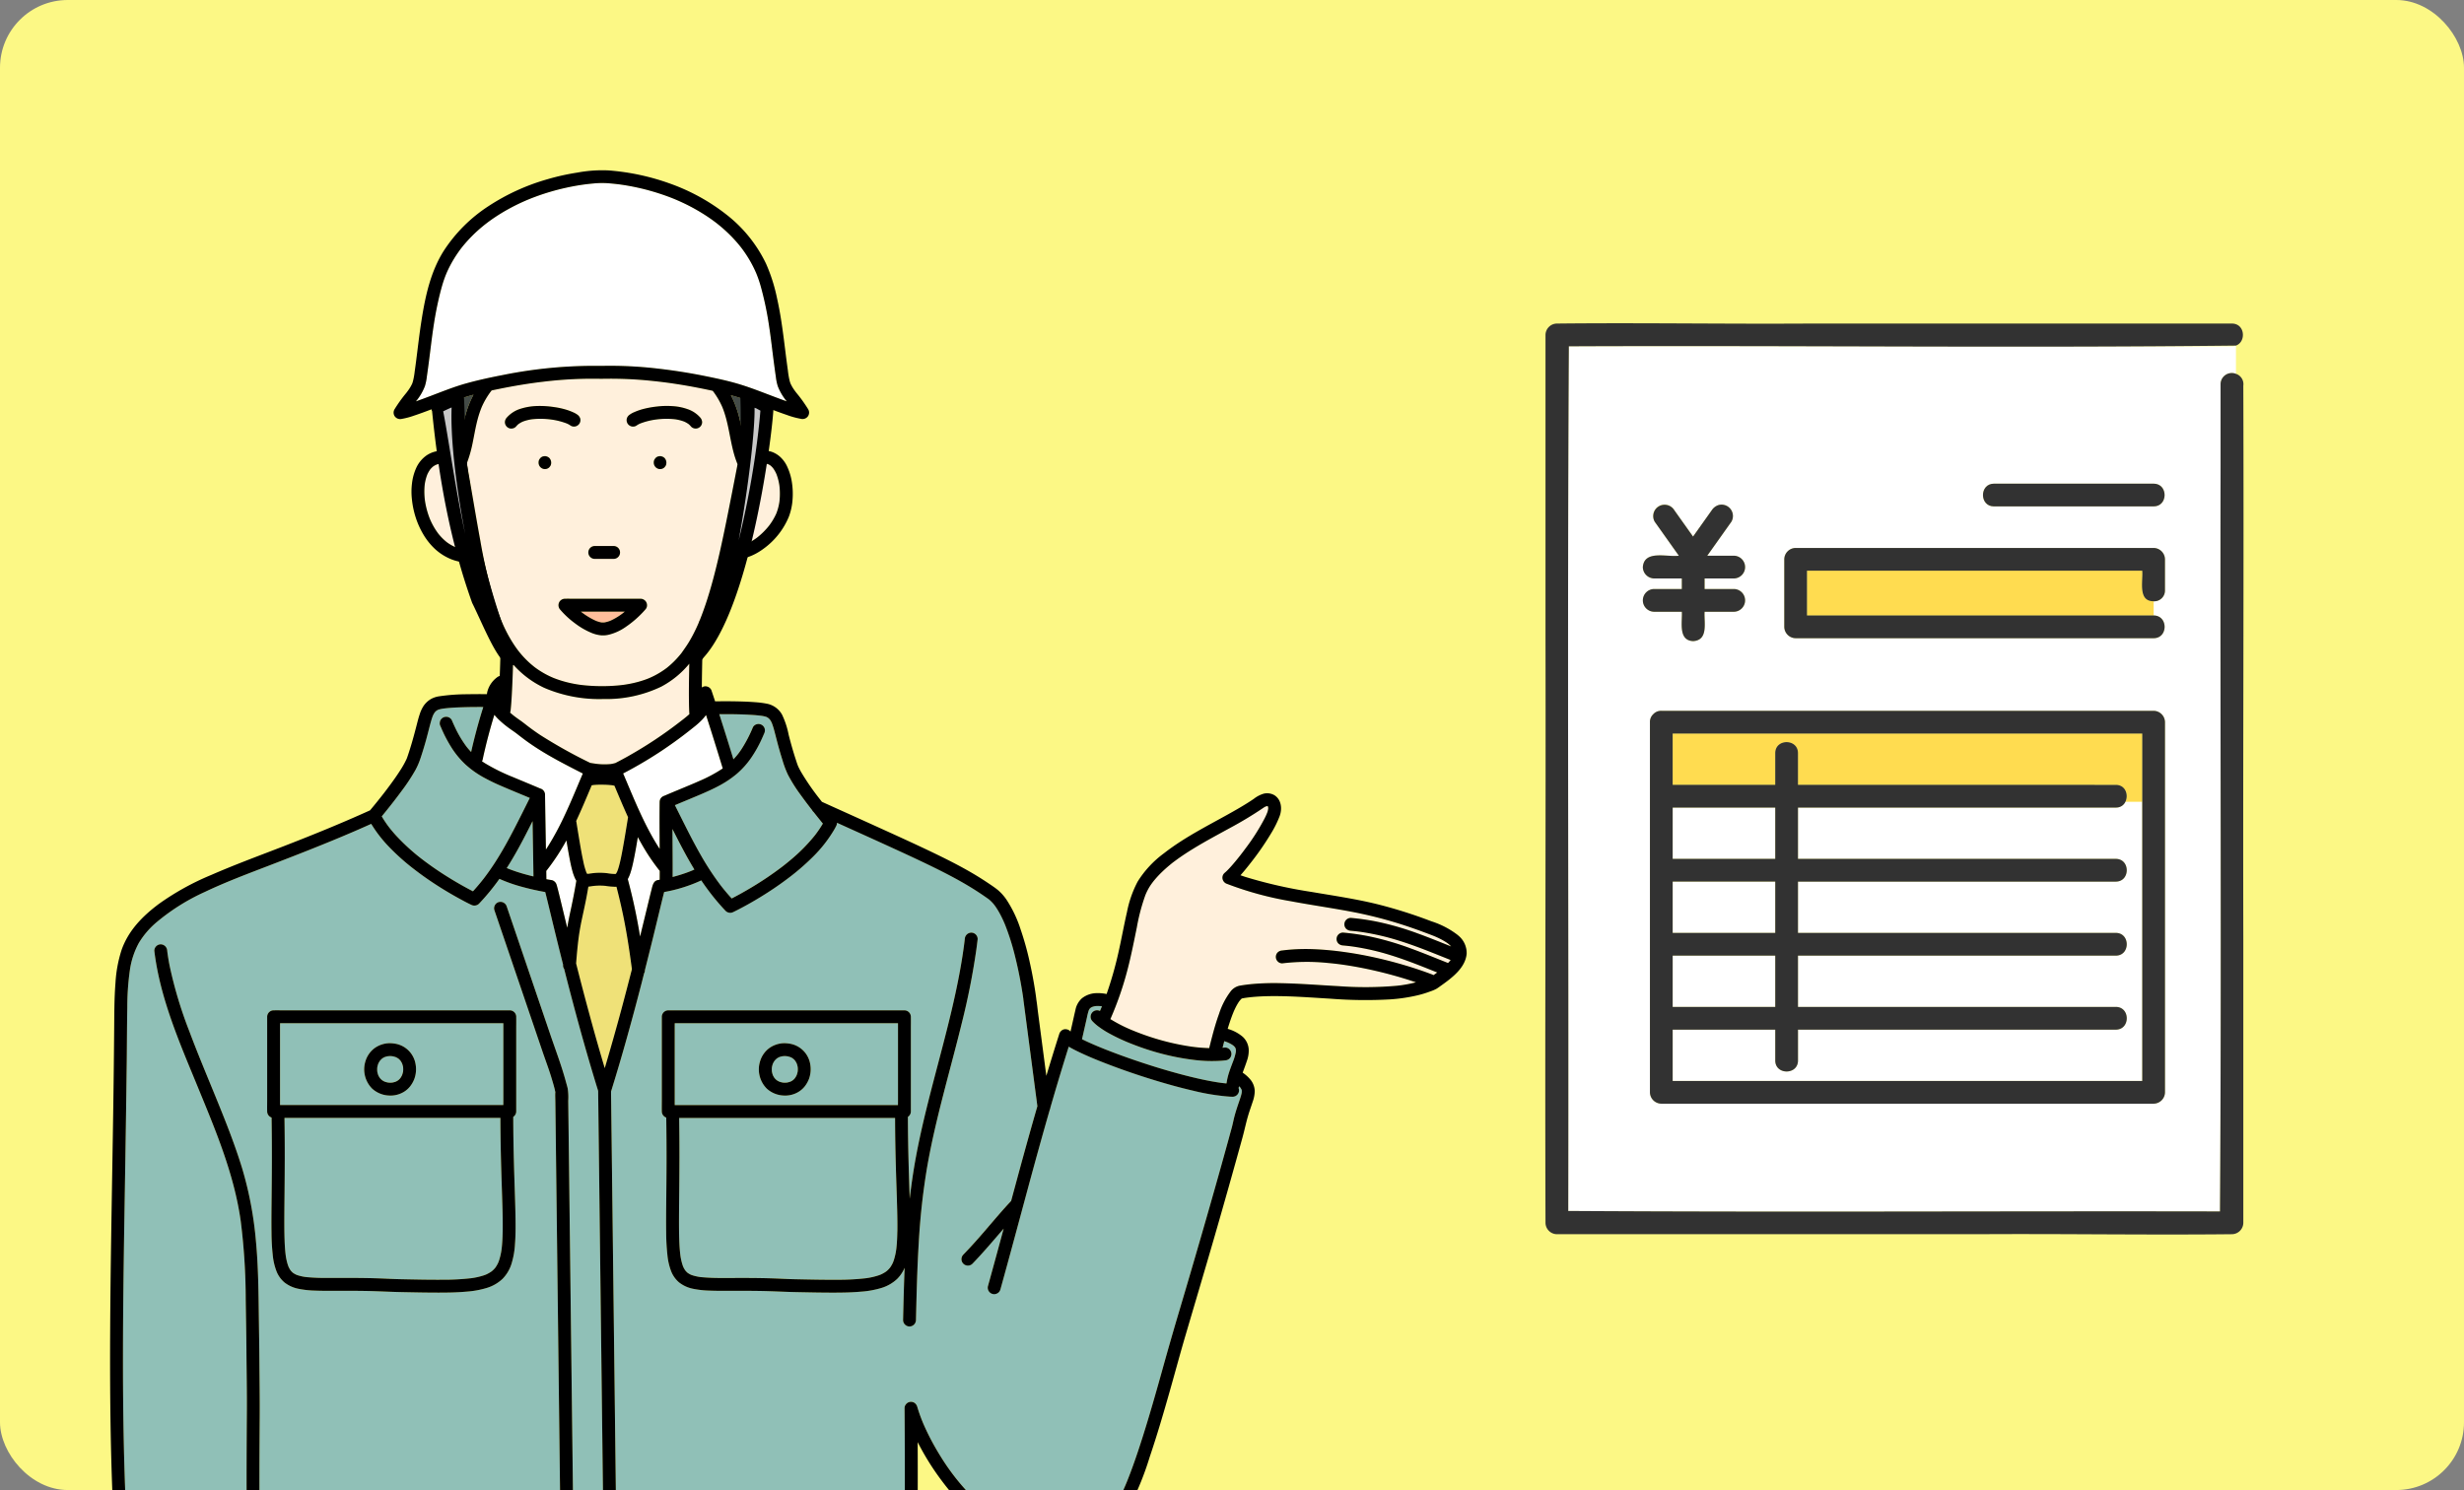 <?xml version="1.0" encoding="UTF-8"?>
<svg xmlns="http://www.w3.org/2000/svg" xmlns:xlink="http://www.w3.org/1999/xlink" width="582" height="352" viewBox="0 0 582 352">
  <rect x="0" y="0" width="582" height="352" fill="#808080" stroke="none"/>
  <defs>
    <clipPath id="clip-path">
      <rect id="長方形_1468" data-name="長方形 1468" width="365" height="322" transform="translate(3170 15557)" fill="#fff" stroke="#707070" stroke-width="1"></rect>
    </clipPath>
    <clipPath id="clip-path-2">
      <rect id="長方形_1385" data-name="長方形 1385" width="320.447" height="325.8" fill="none"></rect>
    </clipPath>
  </defs>
  <g id="_09" data-name="09" transform="translate(-3170 -15527)">
    <rect id="長方形_1378" data-name="長方形 1378" width="582" height="352" rx="16" transform="translate(3170 15527)" fill="#fcf885"></rect>
    <g id="グループ_2040" data-name="グループ 2040" transform="translate(3535 15603.365)">
      <g id="グループ_2041" data-name="グループ 2041" transform="translate(0 0)">
        <path id="パス_18234" data-name="パス 18234" d="M159.533,3.115c-52.1.093-104.235-.063-156.348,0C2.8,71.2,3.17,139.291,3.046,207.38c51.31.322,102.625.009,153.938.115.385-58.535.018-117.08.142-175.622V12.064a2.642,2.642,0,0,1,3.634-2.441V2.945a3.153,3.153,0,0,1-1.227.17M103.6,35.562H141.31c3.464,0,3.457,5.374,0,5.374H103.6c-3.464,0-3.459-5.374,0-5.374M20.666,63.137a2.729,2.729,0,0,1,2.687-2.687q3.262,0,6.523,0V57.959H23.353a2.722,2.722,0,0,1-2.687-2.687c.335-4.138,5.732-2.3,8.508-2.687q-2.853-4.011-5.7-8.024a2.687,2.687,0,1,1,4.639-2.712q2.206,3.106,4.415,6.214,2.206-3.109,4.415-6.214a3.053,3.053,0,0,1,1.6-1.236,2.688,2.688,0,0,1,3.034,3.948l-5.7,8.024h6.253a2.687,2.687,0,1,1,0,5.374H35.25V60.45h6.883a2.687,2.687,0,1,1,0,5.374q-3.442,0-6.883,0c-.161,2.5.962,6.7-2.687,6.939-3.607-.138-2.543-4.5-2.687-6.939H23.353a2.723,2.723,0,0,1-2.687-2.687M144,102.758V179.35a2.727,2.727,0,0,1-2.687,2.687H25.022a2.727,2.727,0,0,1-2.687-2.687V91.912a2.48,2.48,0,0,1,.729-1.831l.05-.052c.03-.029.059-.059.091-.086a2.472,2.472,0,0,1,1.816-.718H141.31A2.725,2.725,0,0,1,144,91.912Zm0-42a2.54,2.54,0,0,1-2.687,2.6V66.7c3.464,0,3.457,5.373,0,5.373H56.756a2.725,2.725,0,0,1-2.687-2.687V53.436a2.725,2.725,0,0,1,2.687-2.687H141.31A2.725,2.725,0,0,1,144,53.436Z" transform="translate(2.378 2.33)" fill="#fff"></path>
        <rect id="長方形_1465" data-name="長方形 1465" width="24.227" height="12.114" transform="translate(30.087 114.417)" fill="#fff"></rect>
        <path id="パス_18235" data-name="パス 18235" d="M91.174,129.078h36.536V63.09h-3.95a2.424,2.424,0,0,1-2.3,1.411H46.4V76.615h75.061c3.464,0,3.457,5.374,0,5.374H46.4V94.1h75.061c3.464,0,3.457,5.374,0,5.374H46.4v12.114h75.061c3.464,0,3.457,5.373,0,5.373H46.4v7.29c0,3.462-5.374,3.457-5.374,0v-7.29H16.8v12.114Z" transform="translate(13.289 49.915)" fill="#fff"></path>
        <rect id="長方形_1466" data-name="長方形 1466" width="24.227" height="12.114" transform="translate(30.087 131.904)" fill="#fff"></rect>
        <rect id="長方形_1467" data-name="長方形 1467" width="24.227" height="12.114" transform="translate(30.087 149.391)" fill="#fff"></rect>
        <path id="パス_18236" data-name="パス 18236" d="M164.876,14.734a2.555,2.555,0,0,0-1.739-2.782v0a2.641,2.641,0,0,0-3.634,2.441V34.2c-.124,58.543.245,117.085-.14,175.622-51.315-.106-102.629.208-153.94-.115.124-68.089-.245-136.183.14-204.265,52.508-.231,105.12.416,157.574-.17v0c2.465-.89,2.16-5.2-.948-5.2H62.317C42.46.2,22.583-.141,2.735.072A2.725,2.725,0,0,0,.049,2.759V73.725c.1,46.261-.149,92.539,0,138.787A2.725,2.725,0,0,0,2.735,215.2h99.872c19.857-.127,39.734.213,59.581,0a2.725,2.725,0,0,0,2.687-2.687V145.6c-.1-43.617.149-87.257,0-130.863" transform="translate(0 0)" fill="#323232"></path>
        <path id="パス_18237" data-name="パス 18237" d="M17.878,43.857H15.552a2.687,2.687,0,0,0,0,5.374h6.522c.143,2.431-.919,6.8,2.687,6.941,3.65-.238,2.526-4.437,2.687-6.941H34.33a2.687,2.687,0,1,0,0-5.374H27.447v-2.49H34.33a2.687,2.687,0,1,0,0-5.374H28.077q2.851-4.014,5.7-8.026a2.687,2.687,0,0,0-3.034-3.946,3.052,3.052,0,0,0-1.607,1.234q-2.206,3.106-4.415,6.214-2.206-3.106-4.415-6.214a2.687,2.687,0,0,0-4.639,2.712l5.7,8.026c-2.771.382-8.175-1.451-8.506,2.687a2.722,2.722,0,0,0,2.687,2.687h6.522v2.49Z" transform="translate(10.179 18.923)" fill="#323232"></path>
        <path id="パス_18238" data-name="パス 18238" d="M113.694,37.266V32.634H34.514v10.58h81.867V39.861a2.542,2.542,0,0,1-2.687-2.6" transform="translate(27.307 25.819)" fill="#ffdc50"></path>
        <path id="パス_18239" data-name="パス 18239" d="M44.683,45.588h-7.8V35.008h79.182c.208,2.535-1.08,7.226,2.687,7.227a2.539,2.539,0,0,0,2.687-2.6V32.321a2.725,2.725,0,0,0-2.687-2.687H34.2a2.725,2.725,0,0,0-2.687,2.687V48.275A2.725,2.725,0,0,0,34.2,50.961h84.556c3.457,0,3.462-5.374,0-5.374Z" transform="translate(24.933 23.446)" fill="#323232"></path>
        <path id="パス_18240" data-name="パス 18240" d="M93.35,26.529h4.673c3.457,0,3.462-5.374,0-5.374H60.312c-3.457,0-3.462,5.374,0,5.374Z" transform="translate(45.665 16.738)" fill="#323232"></path>
        <path id="パス_18241" data-name="パス 18241" d="M127.712,54.115H16.8V66.229H41.024V58.734c0-3.464,5.374-3.459,5.374,0v7.494h75.061a2.677,2.677,0,0,1,2.3,3.962h3.95Z" transform="translate(13.29 42.814)" fill="#ffdc50"></path>
        <path id="パス_18242" data-name="パス 18242" d="M16.484,143.926H132.772a2.725,2.725,0,0,0,2.687-2.687V53.8a2.725,2.725,0,0,0-2.687-2.687H16.484a2.479,2.479,0,0,0-1.816.718c-.034.027-.061.059-.093.088-.014.018-.032.032-.048.052A2.478,2.478,0,0,0,13.8,53.8v87.438a2.725,2.725,0,0,0,2.687,2.687m2.687-69.951H43.4V86.089H19.171Zm0,17.489H43.4v12.114H19.171Zm0,20.152v-2.665H43.4v12.114H19.171Zm0,14.822H43.4v7.29c0,3.457,5.374,3.464,5.374,0v-7.29h75.061c3.457,0,3.462-5.374,0-5.374H48.771V108.952h75.061c3.457,0,3.462-5.374,0-5.374H48.771V91.465h75.061c3.457,0,3.462-5.374,0-5.374H48.771V73.976h75.061c3.362.048,3.527-5.347,0-5.373H48.771V61.108c0-3.457-5.374-3.462-5.374,0V68.6H19.171V56.489H130.085v82.064H19.171Z" transform="translate(10.916 40.441)" fill="#323232"></path>
      </g>
    </g>
    <g id="マスクグループ_45" data-name="マスクグループ 45" clip-path="url(#clip-path)">
      <g id="グループ_2038" data-name="グループ 2038" transform="translate(3196 15567.199)">
        <g id="グループ_1977" data-name="グループ 1977" transform="translate(0 0.001)" clip-path="url(#clip-path-2)">
          <path id="パス_17016" data-name="パス 17016" d="M824.326,1303.493c-.08-2.472-.154-4.944-.208-7.417q-.089-4.088-.1-8.178h-51q.073,4.737.067,9.475,0,3.977-.05,7.953c-.021,2.125-.047,4.251-.053,6.376-.005,1.674,0,3.348.058,5.021.043,1.232.114,2.466.272,3.689a13.172,13.172,0,0,0,.5,2.206c.046.141.1.28.151.418.017.037.033.073.05.11a5.577,5.577,0,0,0,.425.742c.014.021.029.04.043.06.076.092.155.181.239.266s.187.181.286.266l.021.016h0a5.042,5.042,0,0,0,.7.411l.094.043c.122.047.244.092.368.133a10.751,10.751,0,0,0,1.767.393c.1.012.2.025.3.036a49.916,49.916,0,0,0,5.16.191c2.412.006,4.823-.016,7.235.007q2.252.022,4.5.092c1.755.056,3.509.162,5.265.2,3.292.068,6.586.147,9.88.124a56.515,56.515,0,0,0,6.853-.361,16.577,16.577,0,0,0,2.944-.666c.181-.062.36-.129.538-.2h0q.13-.058.258-.121a7.35,7.35,0,0,0,.979-.574c.036-.025.071-.052.106-.077l.036-.029q.206-.172.4-.363t.361-.394l.024-.029c.027-.036.053-.072.079-.108a7.046,7.046,0,0,0,.561-.962c.035-.072.068-.144.1-.217q.108-.273.2-.552a14.675,14.675,0,0,0,.554-2.479c.011-.085.022-.17.032-.255.154-1.331.208-2.673.23-4.012.027-1.677,0-3.356-.042-5.033-.05-2.066-.122-4.131-.189-6.2" transform="translate(-638.608 -1064.009)" fill="#90c0b7"></path>
          <path id="パス_17017" data-name="パス 17017" d="M230.96,1160.45v18.091l.743,0h51.99c0-.412.009-.823.009-1.234v-18.091c-.248,0-.5,0-.743,0H230.967c0,.411-.007.823-.007,1.234m20.173,7.734a6.033,6.033,0,0,1,2.046-3,6.19,6.19,0,0,1,3.785-1.249,8.792,8.792,0,0,1,1.236.124,5.867,5.867,0,0,1,4.767,4.823,6.69,6.69,0,0,1-.291,3.49,6.864,6.864,0,0,1-1.038,1.812,5.567,5.567,0,0,1-1.312,1.171,6.073,6.073,0,0,1-3.79.928,6.307,6.307,0,0,1-3.821-1.617,6.434,6.434,0,0,1-1.582-6.486" transform="translate(-190.81 -957.697)" fill="#90c0b7"></path>
          <path id="パス_17018" data-name="パス 17018" d="M363.125,1205.634a5.148,5.148,0,0,0-.247.9,5.34,5.34,0,0,0,0,.992,5.072,5.072,0,0,0,.24.881,4.624,4.624,0,0,0,.385.659,4.349,4.349,0,0,0,.477.476,4.446,4.446,0,0,0,.605.353,5.086,5.086,0,0,0,.881.238,5.2,5.2,0,0,0,.964,0,4.848,4.848,0,0,0,.824-.224,2.7,2.7,0,0,0,1.079-.833,4.726,4.726,0,0,0,.4-.683,5.173,5.173,0,0,0,.248-.909,5.349,5.349,0,0,0,0-.994,5.068,5.068,0,0,0-.239-.879,4.567,4.567,0,0,0-.381-.654,4.294,4.294,0,0,0-.471-.472,4.373,4.373,0,0,0-.6-.348,4.962,4.962,0,0,0-.867-.233c-.165-.016-.33-.027-.5-.03s-.351.012-.525.029a4.834,4.834,0,0,0-.812.22,2.658,2.658,0,0,0-1.072.827,4.688,4.688,0,0,0-.4.68" transform="translate(-299.777 -994.595)" fill="#90c0b7"></path>
          <path id="パス_17019" data-name="パス 17019" d="M241.886,1488.8l.039.086c-.151-.373-.09-.2-.039-.086" transform="translate(-199.79 -1229.872)" fill="#90c0b7"></path>
          <path id="パス_17020" data-name="パス 17020" d="M778.651,1490.119c.017.042.035.084.051.126l-.06-.149c0,.008.005.016.009.023" transform="translate(-643.282 -1231.057)" fill="#90c0b7"></path>
          <path id="パス_17021" data-name="パス 17021" d="M242.439,1490.118c.017.042.035.084.051.126l-.06-.15.009.024" transform="translate(-200.286 -1231.055)" fill="#90c0b7"></path>
          <path id="パス_17022" data-name="パス 17022" d="M1053.985,1496.355c-.29.215-.124.1,0,0" transform="translate(-870.626 -1236.228)" fill="#90c0b7"></path>
          <path id="パス_17023" data-name="パス 17023" d="M784.851,1498.513l-.136-.111,0,0c.046.039.094.076.141.115" transform="translate(-648.295 -1237.916)" fill="#90c0b7"></path>
          <path id="パス_17024" data-name="パス 17024" d="M783.87,1497.732c-.3-.241-.1-.071.016.013l-.013-.01,0,0" transform="translate(-647.472 -1237.263)" fill="#90c0b7"></path>
          <path id="パス_17025" data-name="パス 17025" d="M1059.573,1490.861c.121-.148.176-.238,0,0" transform="translate(-875.376 -1231.568)" fill="#90c0b7"></path>
          <path id="パス_17026" data-name="パス 17026" d="M767.173,1160.45v18.091l.744,0h51.99c0-.412.009-.823.009-1.234v-18.091c-.248,0-.5,0-.743,0H767.18c0,.411-.007.823-.007,1.234m20.173,7.734a6.034,6.034,0,0,1,2.046-3,6.19,6.19,0,0,1,3.785-1.249,8.792,8.792,0,0,1,1.236.124,5.867,5.867,0,0,1,4.767,4.823,6.689,6.689,0,0,1-.291,3.49,6.859,6.859,0,0,1-1.038,1.812,5.564,5.564,0,0,1-1.312,1.171,6.074,6.074,0,0,1-3.79.928,6.308,6.308,0,0,1-3.821-1.617,6.435,6.435,0,0,1-1.583-6.486" transform="translate(-633.807 -957.697)" fill="#90c0b7"></path>
          <path id="パス_17027" data-name="パス 17027" d="M778.1,1488.8l.039.086c-.151-.373-.09-.2-.039-.086" transform="translate(-642.786 -1229.872)" fill="#90c0b7"></path>
          <path id="パス_17028" data-name="パス 17028" d="M248.639,1498.513l-.136-.111,0,0c.046.039.094.076.141.115" transform="translate(-205.299 -1237.916)" fill="#90c0b7"></path>
          <path id="パス_17029" data-name="パス 17029" d="M523.362,1490.86c.121-.148.176-.238,0,0" transform="translate(-432.38 -1231.567)" fill="#90c0b7"></path>
          <path id="パス_17030" data-name="パス 17030" d="M899.337,1205.634a5.158,5.158,0,0,0-.246.9,5.353,5.353,0,0,0,0,.992,5.067,5.067,0,0,0,.24.88,4.59,4.59,0,0,0,.385.659,4.333,4.333,0,0,0,.477.476,4.434,4.434,0,0,0,.605.353,5.087,5.087,0,0,0,.881.238,5.2,5.2,0,0,0,.964,0,4.846,4.846,0,0,0,.823-.224,2.7,2.7,0,0,0,1.079-.833,4.742,4.742,0,0,0,.4-.683,5.182,5.182,0,0,0,.248-.909,5.333,5.333,0,0,0,0-.994,5.052,5.052,0,0,0-.239-.879,4.57,4.57,0,0,0-.381-.654,4.287,4.287,0,0,0-.471-.472,4.375,4.375,0,0,0-.6-.348,4.97,4.97,0,0,0-.867-.233c-.165-.016-.33-.027-.5-.03s-.351.012-.525.029a4.832,4.832,0,0,0-.812.22,2.661,2.661,0,0,0-1.072.827,4.688,4.688,0,0,0-.4.68" transform="translate(-742.773 -994.595)" fill="#90c0b7"></path>
          <path id="パス_17031" data-name="パス 17031" d="M517.773,1496.355c-.29.215-.124.1,0,0" transform="translate(-427.629 -1236.228)" fill="#90c0b7"></path>
          <path id="パス_17032" data-name="パス 17032" d="M288.114,1303.493c-.08-2.472-.154-4.944-.208-7.417q-.089-4.088-.1-8.178h-51q.073,4.737.066,9.475,0,3.977-.05,7.953c-.021,2.125-.047,4.251-.053,6.376-.005,1.674,0,3.348.058,5.021.043,1.232.114,2.466.272,3.689a13.168,13.168,0,0,0,.5,2.206c.046.141.1.28.151.417.017.037.033.074.05.11a5.584,5.584,0,0,0,.425.742l.043.06c.076.092.155.181.239.266s.187.181.286.266l.021.017h0a5.044,5.044,0,0,0,.7.411l.094.043c.122.047.244.092.368.133a10.753,10.753,0,0,0,1.767.393c.1.012.2.025.3.036a49.917,49.917,0,0,0,5.16.191c2.412.006,4.823-.016,7.235.007q2.252.022,4.5.092c1.755.056,3.509.162,5.265.2,3.293.068,6.587.147,9.88.124a56.513,56.513,0,0,0,6.853-.361,16.576,16.576,0,0,0,2.944-.666c.181-.062.36-.129.538-.2h0q.13-.058.258-.121a7.353,7.353,0,0,0,.979-.574c.036-.025.071-.052.106-.077l.036-.029q.205-.172.4-.363t.361-.394l.024-.029c.026-.036.053-.072.079-.108a7.049,7.049,0,0,0,.561-.962c.035-.072.067-.144.1-.217q.108-.273.2-.552a14.687,14.687,0,0,0,.554-2.479c.011-.085.022-.17.032-.255.154-1.331.208-2.673.23-4.012.027-1.677,0-3.356-.042-5.033-.05-2.066-.122-4.131-.189-6.2" transform="translate(-195.612 -1064.009)" fill="#90c0b7"></path>
          <path id="パス_17033" data-name="パス 17033" d="M247.658,1497.732c-.3-.241-.1-.071.016.013l-.013-.01,0,0" transform="translate(-204.475 -1237.263)" fill="#90c0b7"></path>
          <path id="パス_17034" data-name="パス 17034" d="M764.01,895.321c.016,3.778.063,7.557.04,11.335,1.1-.286,2.19-.616,3.26-1q.48-.173.955-.36c.134-.053.267-.108.4-.162h0l.116-.05c.137-.06.272-.125.408-.187-.915-1.5-1.779-3.036-2.609-4.587-.882-1.649-1.732-3.315-2.571-4.986" transform="translate(-631.194 -739.678)" fill="#90c0b7"></path>
          <path id="パス_17035" data-name="パス 17035" d="M710.919,914.326a47.9,47.9,0,0,1-3.005-4.222c-.773-1.224-1.491-2.48-2.169-3.758-.322,1.964-.66,3.927-1.078,5.871-.17.791-.353,1.583-.6,2.355a8.766,8.766,0,0,1-.695,1.693c.384,1.462.753,2.929,1.1,4.4q.924,3.949,1.6,7.949c.069.4.132.81.2,1.216q.979-4,1.944-7.994c.247-1.019.492-2.038.752-3.054.215-.836.408-2.06,1.415-2.269.172-.036.346-.064.521-.092q.009-1.048.012-2.1" transform="translate(-581.1 -748.786)" fill="#fff"></path>
          <path id="パス_17036" data-name="パス 17036" d="M802.3,765.1c-.441-.534-.873-1.077-1.305-1.616q-.445-.555-.886-1.114a1.222,1.222,0,0,1-.346-.442c-.9-1.146-1.776-2.306-2.625-3.487a36.381,36.381,0,0,1-3.112-4.909,23.287,23.287,0,0,1-1.268-3.378q-.632-1.985-1.163-4c-.258-.97-.5-1.945-.758-2.914a17.464,17.464,0,0,0-.606-1.917,5.08,5.08,0,0,0-.446-.786,2.2,2.2,0,0,0-.817-.633,6.874,6.874,0,0,0-1.28-.28c-.773-.1-1.55-.162-2.328-.21-2.506-.154-5.022-.182-7.534-.151q1.283,3.986,2.518,7.987.413,1.333.818,2.668.593-.619,1.128-1.294c.252-.333.5-.673.728-1.021a31.788,31.788,0,0,0,2.757-5.275,1.462,1.462,0,0,1,.909-.7,1.536,1.536,0,0,1,1.172.153,1.551,1.551,0,0,1,.7.909,1.672,1.672,0,0,1-.153,1.172q-.161.38-.328.756a29.213,29.213,0,0,1-2.694,4.908,19.807,19.807,0,0,1-3.312,3.729,23.578,23.578,0,0,1-4.03,2.76c-1.522.834-3.11,1.543-4.7,2.226-1.992.853-4,1.67-6,2.509q.884,1.764,1.766,3.529c1.386,2.768,2.788,5.531,4.326,8.219a65.185,65.185,0,0,0,4.767,7.262q1.22,1.566,2.559,3.033c1.639-.842,3.246-1.745,4.825-2.7a77.5,77.5,0,0,0,7.172-4.86q.9-.7,1.779-1.434a41.344,41.344,0,0,0,6.047-6.135A25.392,25.392,0,0,0,802.3,765.1" transform="translate(-633.946 -610.741)" fill="#90c0b7"></path>
          <path id="パス_17037" data-name="パス 17037" d="M1569.927,864.63l.114-.049a.379.379,0,0,0-.114.049" transform="translate(-1297.01 -714.282)" fill="#90c0b7"></path>
          <path id="パス_17038" data-name="パス 17038" d="M1573.06,864.361h0" transform="translate(-1299.598 -714.099)" fill="#90c0b7"></path>
          <path id="パス_17039" data-name="パス 17039" d="M646.221,991.181c-.209-1.554-.428-3.107-.667-4.657-.39-2.531-.834-5.054-1.359-7.561-.453-2.161-.966-4.308-1.515-6.446-.059.006-.118.011-.178.015a16.313,16.313,0,0,1-2.421-.218,14.165,14.165,0,0,0-2.949.034c-.357.054-.723.123-1.088.148-.154.909-.313,1.817-.487,2.722-.31,1.614-.669,3.217-1.014,4.824-.315,1.472-.583,2.951-.788,4.442-.266,2.044-.449,4.1-.607,6.154q1.5,5.916,3.09,11.807,1.76,6.488,3.675,12.933,2.07-6.934,3.943-13.925,1.271-4.716,2.473-9.451-.054-.409-.108-.819" transform="translate(-523.081 -803.236)" fill="#efe178"></path>
          <path id="パス_17040" data-name="パス 17040" d="M395.121,767.372a1.322,1.322,0,0,1,.135-.2q.37-.551.729-1.109c1.627-2.535,3.077-5.179,4.462-7.853,1.239-2.393,2.432-4.81,3.639-7.219l-.559-.235c-2.025-.847-4.06-1.672-6.073-2.548a46.018,46.018,0,0,1-4.592-2.245,22.226,22.226,0,0,1-3.93-2.841,20.4,20.4,0,0,1-3.234-3.863,32.133,32.133,0,0,1-2.677-5.156,1.514,1.514,0,0,1-.208-.768l.054-.4a1.535,1.535,0,0,1,.7-.909,1.554,1.554,0,0,1,1.172-.153,1.517,1.517,0,0,1,.909.7c.24.568.491,1.131.755,1.688a26.293,26.293,0,0,0,2.729,4.607q.522.66,1.1,1.267c.361-1.628.761-3.248,1.19-4.86q.772-2.9,1.681-5.769c-1.616-.01-3.233,0-4.848.053-1.505.047-3.018.115-4.513.308a6.907,6.907,0,0,0-1.29.281,2.2,2.2,0,0,0-.817.633,5.053,5.053,0,0,0-.45.8c-.035.089-.072.178-.1.268-.268.741-.466,1.507-.663,2.269-.276,1.063-.544,2.127-.836,3.185q-.592,2.145-1.3,4.256a17.09,17.09,0,0,1-1.18,2.774,44.868,44.868,0,0,1-3.3,5.012c-1.215,1.656-2.479,3.276-3.771,4.872q-.456.563-.918,1.122a25.351,25.351,0,0,0,1.723,2.572q.712.911,1.485,1.772a48.448,48.448,0,0,0,6.323,5.786q2.007,1.54,4.119,2.935,3.087,2.046,6.345,3.817c.514.28,1.031.557,1.553.825q1.337-1.464,2.556-3.03.988-1.291,1.9-2.639" transform="translate(-304.95 -602.685)" fill="#90c0b7"></path>
          <path id="パス_17041" data-name="パス 17041" d="M492.936,340.63c.062.136.118.275.178.412q.38.867.8,1.715a32.546,32.546,0,0,0,1.752,3.1q.444.691.929,1.357c.087.12.177.238.266.357.115.142.128.161.108.138.155.2.313.391.474.582a22.576,22.576,0,0,0,2.156,2.232c.333.3.678.581,1.026.862.054.042.165.13.216.167q.157.116.316.229.286.2.578.4a21.077,21.077,0,0,0,2.651,1.49c.224.106.45.206.677.3l.118.048q.166.067.334.132.733.283,1.484.516a27.322,27.322,0,0,0,3.162.776q.425.079.853.146l.39.059h.006c-.075-.012-.115-.023.148.019.557.068,1.114.128,1.674.173a42.641,42.641,0,0,0,7.368-.041q.449-.042.9-.1c.12-.014.637-.1.123-.013.144-.023.289-.041.434-.062q.8-.122,1.6-.287a24.686,24.686,0,0,0,3.055-.838q.37-.128.736-.27l.243-.1a1.367,1.367,0,0,1,.18-.074c.443-.2.881-.4,1.311-.624a19.516,19.516,0,0,0,2.461-1.527c.1-.07.191-.142.286-.213l.094-.074q.266-.212.524-.434.55-.471,1.065-.981.552-.546,1.064-1.13.261-.3.511-.6.114-.139.225-.28l.049-.062c.619-.885,1.249-1.748,1.8-2.679.6-1.006,1.14-2.044,1.638-3.1q.2-.429.394-.862.088-.2.174-.4l.057-.132a2.11,2.11,0,0,1,.225-.544q.075-.185.149-.37.147-.37.288-.741.494-1.293.936-2.606c.635-1.879,1.2-3.781,1.718-5.7,1.238-4.576,2.23-9.216,3.176-13.859.921-4.518,1.794-9.046,2.671-13.572a22.928,22.928,0,0,1-.859-2.507c-1.015-3.653-1.3-7.478-2.741-11.01a18.563,18.563,0,0,0-2.211-3.768l-.056-.071q-1.749-.384-3.505-.723-2.645-.515-5.309-.921c-.958-.146-1.786-.262-2.6-.365q-1.417-.18-2.838-.326a94.413,94.413,0,0,0-12.063-.5,96.334,96.334,0,0,0-13.534.662c-1.847.213-3.422.435-5.338.747q-2.559.418-5.1.937-.966.2-1.935.4l-.065.084-.059.075a18.557,18.557,0,0,0-2.21,3.765,23.75,23.75,0,0,0-.988,2.979c-.485,1.847-.791,3.733-1.177,5.6a29.344,29.344,0,0,1-1.36,4.733c1.094,6.057,2.066,12.137,3.186,18.189a121.936,121.936,0,0,0,3.47,14.813c.339,1.065.7,2.121,1.107,3.164q.174.451.357.9c.035.086.273.618.08.195m11.724-37.4a1.48,1.48,0,0,1-.2.751l-.233.3a1.487,1.487,0,0,1-.656.382l-.4.053a1.529,1.529,0,0,1-1.487-1.487v-.093a1.482,1.482,0,0,1,.2-.751l.232-.3a1.487,1.487,0,0,1,.656-.382l.4-.053a1.529,1.529,0,0,1,1.487,1.487Zm22.191,34.712a24.115,24.115,0,0,1-4.521,4.011,12.014,12.014,0,0,1-4,1.865,5.875,5.875,0,0,1-1.933.157,7.884,7.884,0,0,1-2.05-.505,17.436,17.436,0,0,1-4.043-2.313,20.751,20.751,0,0,1-3.488-3.214,1.56,1.56,0,0,1-.314-1.662,1.526,1.526,0,0,1,1.39-.935h.031c.722-.021,1.448,0,2.171,0h15.681a1.465,1.465,0,0,1,.933.331,1.566,1.566,0,0,1,.142.114,1.548,1.548,0,0,1,.446,1.076,1.392,1.392,0,0,1-.376.991c-.023.029-.046.057-.07.084m5.017-34.712a1.48,1.48,0,0,1-.2.751l-.233.3a1.486,1.486,0,0,1-.656.382l-.4.053a1.529,1.529,0,0,1-1.487-1.487v-.093a1.482,1.482,0,0,1,.2-.751l.233-.3a1.486,1.486,0,0,1,.656-.382l.4-.053a1.528,1.528,0,0,1,1.487,1.487Zm-9.335-10.486a1.66,1.66,0,0,1,.7-.909,5.08,5.08,0,0,1,1.022-.566,14.846,14.846,0,0,1,1.771-.651,22.06,22.06,0,0,1,3.578-.683,19.334,19.334,0,0,1,3.567-.106,12.832,12.832,0,0,1,3.672.708,6.962,6.962,0,0,1,3.025,2,1.75,1.75,0,0,1,.446,1.076,1.529,1.529,0,0,1-.446,1.076,1.548,1.548,0,0,1-1.076.446,1.523,1.523,0,0,1-1.076-.446,4.521,4.521,0,0,0-.587-.6,6.117,6.117,0,0,0-1.037-.593,10.149,10.149,0,0,0-2.114-.546,18.561,18.561,0,0,0-4.534.049,16.351,16.351,0,0,0-3.783.956,4.778,4.778,0,0,0-.894.508,1.479,1.479,0,0,1-1.172.153,1.535,1.535,0,0,1-.909-.7,1.554,1.554,0,0,1-.153-1.172m-7.576,30.138h4.448a1.521,1.521,0,0,1,0,3.042h-4.448a1.521,1.521,0,1,1,0-3.042m-20.781-30.346a7.161,7.161,0,0,1,3.414-2.136,14.01,14.01,0,0,1,3.717-.6,22.066,22.066,0,0,1,3.912.232,18.851,18.851,0,0,1,3.159.691,13.814,13.814,0,0,1,1.552.6,4.812,4.812,0,0,1,.882.5,1.77,1.77,0,0,1,.7.909,1.536,1.536,0,0,1-.153,1.172,1.552,1.552,0,0,1-.909.7,1.528,1.528,0,0,1-1.172-.153,4.781,4.781,0,0,0-.894-.508A16.337,16.337,0,0,0,504.6,293a18.551,18.551,0,0,0-4.534-.049,10.15,10.15,0,0,0-2.114.546,6.1,6.1,0,0,0-1.037.594,4.516,4.516,0,0,0-.587.6,1.478,1.478,0,0,1-1.076.446,1.53,1.53,0,0,1-1.076-.446,1.548,1.548,0,0,1-.446-1.076,1.645,1.645,0,0,1,.446-1.076" transform="translate(-400.47 -234.097)" fill="#fff0dc"></path>
          <path id="パス_17042" data-name="パス 17042" d="M731.779,690.276c.013,0,.07-.025.111-.043l.026-.012-.019.008-.118.047" transform="translate(-604.566 -570.233)" fill="#90c0b7"></path>
          <path id="パス_17043" data-name="パス 17043" d="M554.693,653.041v0c.023.03.055.07.07.087l-.051-.062-.021-.026" transform="translate(-458.265 -539.516)" fill="#90c0b7"></path>
          <path id="パス_17044" data-name="パス 17044" d="M554.216,652.431c.028.035.055.071.083.106l-.037-.049-.046-.057" transform="translate(-457.871 -539.012)" fill="#90c0b7"></path>
          <path id="パス_17045" data-name="パス 17045" d="M545.181,894.155q-.076-4.763-.16-9.525c-.111.221-.22.442-.332.662-1.684,3.344-3.413,6.673-5.4,9.848-.121.193-.247.384-.37.577h0l.12.051h0l-.123-.05h0l.175.073.34.137q.413.163.831.314.8.291,1.622.544c1.072.334,2.156.626,3.248.888l.1.024q-.025-1.771-.053-3.541" transform="translate(-445.23 -730.845)" fill="#90c0b7"></path>
          <path id="パス_17046" data-name="パス 17046" d="M598.327,927.632c.531-2.426,1.009-4.859,1.418-7.308a5.683,5.683,0,0,1-.512-1.039,10.546,10.546,0,0,1-.4-1.182c-.372-1.328-.623-2.691-.87-4.047-.2-1.085-.383-2.173-.564-3.261a51.166,51.166,0,0,1-4.758,7.211q.015.979.029,1.958.549.1,1.1.191c.075.012.153.02.228.036a1.593,1.593,0,0,1,1.112,1.193c.079.233.14.474.2.712.261.987.5,1.979.738,2.971q.77,3.177,1.54,6.353.318-1.9.732-3.787" transform="translate(-489.62 -752.462)" fill="#fff"></path>
          <path id="パス_17047" data-name="パス 17047" d="M1355.038,1144.517q-.434-.173-.879-.317-.2.776-.4,1.553c.19-.017.38-.033.57-.055a1.47,1.47,0,0,1,1.076.446,1.521,1.521,0,0,1,0,2.151,1.655,1.655,0,0,1-1.076.446q-.4.044-.8.076a33.677,33.677,0,0,1-6.872-.239,57.057,57.057,0,0,1-7.5-1.472,60.968,60.968,0,0,1-6.714-2.21,44.677,44.677,0,0,1-5.755-2.692,20.442,20.442,0,0,1-1.991-1.279,10.953,10.953,0,0,1-1.659-1.425,1.524,1.524,0,0,1,1.762-2.439c.067-.154.134-.307.2-.461l.073-.173q.073-.175.144-.35c.016-.04.031-.079.047-.119l-.073-.012a7.481,7.481,0,0,0-1.476-.033,4.676,4.676,0,0,0-.786.21,3.447,3.447,0,0,0-.342.2,2.881,2.881,0,0,0-.237.234,3.33,3.33,0,0,0-.19.335,12.692,12.692,0,0,0-.4,1.539l-.437,1.925-.765,3.37c1.148.585,2.334,1.1,3.516,1.6l.449.188c1.786.74,3.592,1.432,5.41,2.092q3.01,1.094,6.061,2.075,3.114,1,6.265,1.887c2,.557,4,1.074,6.025,1.525,1.689.377,3.391.709,5.105.946.433.055.868.105,1.3.143a15.559,15.559,0,0,1,.384-1.863c.293-1.056.691-2.077,1.076-3.1a13.415,13.415,0,0,0,.741-2.435,3.935,3.935,0,0,0,.009-.615,2.849,2.849,0,0,0-.085-.316,2.881,2.881,0,0,0-.161-.272,3.753,3.753,0,0,0-.362-.358,7.079,7.079,0,0,0-1.254-.7" transform="translate(-1090.99 -938.427)" fill="#90c0b7"></path>
          <path id="パス_17048" data-name="パス 17048" d="M1573.224,865.06c.005,0,.01.006.013,0s0-.015,0-.024a.24.24,0,0,0-.034-.079l-.021-.013c.011.038.025.076.038.112" transform="translate(-1299.702 -714.585)" fill="#90c0b7"></path>
          <path id="パス_17049" data-name="パス 17049" d="M1573.463,865.54c0,.008,0,.017,0,.025l.007.019a.339.339,0,0,1,0-.059c0,.008,0,.013,0,.015" transform="translate(-1299.928 -715.062)" fill="#90c0b7"></path>
          <path id="パス_17050" data-name="パス 17050" d="M1573.128,864.644l0,.006c.033.017.041,0-.036-.078,0,.011,0,.022.006.033l.027.039" transform="translate(-1299.627 -714.274)" fill="#90c0b7"></path>
          <path id="パス_17051" data-name="パス 17051" d="M1572.915,864.419l-.015-.014-.014-.013-.006,0c.012.019.025.039.038.057,0-.009,0-.018,0-.028" transform="translate(-1299.449 -714.124)" fill="#90c0b7"></path>
          <path id="パス_17052" data-name="パス 17052" d="M1433.49,902.482c-2.761-1.095-5.541-2.148-8.381-3.019a57.375,57.375,0,0,0-8.931-2.011q-1.067-.138-2.138-.234a1.708,1.708,0,0,1-1.075-.445,1.521,1.521,0,0,1,1.075-2.6,55.474,55.474,0,0,1,6.286.913,68.492,68.492,0,0,1,9.53,2.763c3.027,1.095,6,2.328,8.993,3.514.1-.107.2-.215.3-.326q.094-.108.185-.219l.06-.074.044-.059.022-.031c-1.374-.547-2.746-1.1-4.121-1.646-2.761-1.095-5.541-2.148-8.381-3.019a57.375,57.375,0,0,0-8.931-2.011q-1.066-.138-2.138-.233a1.711,1.711,0,0,1-1.076-.446,1.521,1.521,0,0,1,1.076-2.6,55.5,55.5,0,0,1,6.286.913,68.483,68.483,0,0,1,9.53,2.763c2.651.959,5.26,2.023,7.877,3.07l-.053-.058q-.2-.208-.416-.4c-.082-.072-.168-.139-.25-.21l-.044-.033c-.2-.148-.412-.288-.624-.422a15.6,15.6,0,0,0-1.464-.807c-.311-.152-.627-.293-.944-.432l-.245-.1q-.242-.1-.485-.19-.576-.221-1.154-.438-1.286-.485-2.58-.947a101.317,101.317,0,0,0-14.424-4c-5.029-.988-10.11-1.691-15.147-2.639a78.8,78.8,0,0,1-15.085-4.1,1.57,1.57,0,0,1-1.09-1.265,1.481,1.481,0,0,1,.536-1.36c-.024.018-.015.007.073-.069.052-.045.1-.089.154-.135.12-.108.236-.22.351-.333.715-.708,1.372-1.477,2.014-2.252q.6-.728,1.185-1.474c.075-.1.254-.442.055-.07a1.393,1.393,0,0,1,.118-.153q.164-.214.326-.428.316-.418.627-.841a50.279,50.279,0,0,0,4.522-7.114q.2-.4.388-.813c.054-.12.2-.557.03-.059.04-.115.093-.227.136-.34.061-.159.121-.32.17-.483.033-.111.048-.243.075-.366-.018.033-.022,0,.034-.129,0-.012,0-.023,0-.035,0-.064,0-.129,0-.193,0-.016,0-.034,0-.053-.014.016-.038-.034-.021-.161l-.01-.028a.6.6,0,0,0-.113-.216l-.021-.007h-.122c-.064.024-.147.032-.21.051s-.106.035-.158.054l-.068.039a5.031,5.031,0,0,0-.52.321,88.875,88.875,0,0,1-7.8,4.7c-2.877,1.58-5.777,3.125-8.579,4.837-1.378.842-2.733,1.724-4.038,2.676q-.267.2-.532.394c-.081.061-.553.406-.215.161-.293.212-.57.449-.848.679-.6.5-1.19,1.015-1.754,1.556-.525.5-1.03,1.027-1.509,1.574-.246.282-.483.571-.717.863l0,0-.007.01-.121.162q-.164.222-.323.449a12.009,12.009,0,0,0-.805,1.338q-.191.368-.359.747c-.051.113-.216.55-.031.063-.047.123-.1.243-.147.366a46.6,46.6,0,0,0-2.013,7.634c-.675,3.288-1.32,6.582-2.162,9.833a77.3,77.3,0,0,1-4.058,11.753c-.008.018-.018.034-.027.051a34.851,34.851,0,0,0,5.062,2.59q1.363.568,2.753,1.066a57.918,57.918,0,0,0,11.443,2.869c.551.072,1.1.136,1.656.186.812.074,1.627.124,2.443.145a1.512,1.512,0,0,1,.03-.157c.19-.76.379-1.519.576-2.277.5-1.912,1.038-3.817,1.714-5.674a17.726,17.726,0,0,1,2.689-5.234,3.64,3.64,0,0,1,2.185-1.408c1.051-.182,2.112-.315,3.174-.41a60.237,60.237,0,0,1,6.343-.184c4.64.076,9.269.463,13.9.709a85.219,85.219,0,0,0,13.691-.093q.4-.044.807-.1l.066-.008h.009l.422-.061q.755-.114,1.5-.26.867-.17,1.722-.392-.588-.2-1.179-.391-4.025-1.3-8.15-2.266c-2.785-.651-5.6-1.185-8.432-1.574q-1.521-.2-3.048-.34a48.728,48.728,0,0,0-10.771.09,1.456,1.456,0,0,1-1.076-.446,1.522,1.522,0,0,1,0-2.151,1.675,1.675,0,0,1,1.076-.445q.387-.052.774-.095a45.374,45.374,0,0,1,6.672-.207,72.824,72.824,0,0,1,7.444.7c2.421.339,4.827.786,7.213,1.32q3.521.787,6.98,1.823,3.188.954,6.306,2.126a2.312,2.312,0,0,1,.338.158c.135-.095.27-.188.4-.284q.234-.169.466-.342-1.4-.561-2.8-1.12" transform="translate(-1122.82 -714.057)" fill="#fff0dc"></path>
          <path id="パス_17053" data-name="パス 17053" d="M1573.4,868.376a1.028,1.028,0,0,0-.033.115.386.386,0,0,0,.033-.115" transform="translate(-1299.85 -717.417)" fill="#90c0b7"></path>
          <path id="パス_17054" data-name="パス 17054" d="M1573.505,865.495v.005s0,0,0-.005" transform="translate(-1299.966 -715.037)" fill="#90c0b7"></path>
          <path id="パス_17055" data-name="パス 17055" d="M1573.074,864.484h0s0,.009,0,.013l0,0s0-.01,0-.015" transform="translate(-1299.609 -714.201)" fill="#90c0b7"></path>
          <path id="パス_17056" data-name="パス 17056" d="M1573.5,865.391c0,.006,0,.009,0,.015v0c0-.006,0-.013,0-.018" transform="translate(-1299.963 -714.951)" fill="#90c0b7"></path>
          <path id="パス_17057" data-name="パス 17057" d="M1573.5,865.885l-.006-.018c0,.047.01.1.015.141.009-.011.013-.054-.008-.123" transform="translate(-1299.96 -715.343)" fill="#90c0b7"></path>
          <path id="パス_17058" data-name="パス 17058" d="M1573.571,868.082c-.006.015-.01.024-.015.037l0,.014c.006-.017.01-.035.017-.051" transform="translate(-1300.006 -717.174)" fill="#90c0b7"></path>
          <path id="パス_17059" data-name="パス 17059" d="M1572.763,864.315l-.014-.008h-.006l0,.007.022.007,0-.006" transform="translate(-1299.336 -714.055)" fill="#90c0b7"></path>
          <path id="パス_17060" data-name="パス 17060" d="M649.53,600.317q.238-.187.47-.382H639.624l.129.1a17,17,0,0,0,3.41,2.063,7.12,7.12,0,0,0,1.3.388,4.242,4.242,0,0,0,.755,0,7.372,7.372,0,0,0,1.38-.4,14.884,14.884,0,0,0,2.927-1.766" transform="translate(-528.431 -495.642)" fill="#ffbe9b"></path>
          <path id="パス_17061" data-name="パス 17061" d="M642.313,835.316a3.736,3.736,0,0,0-.505-.111,21.212,21.212,0,0,0-2.437-.136,17.864,17.864,0,0,0-2.06.079l-.1.019a1.687,1.687,0,0,1-.267.039l-.01.024c-.654,1.552-1.305,3.105-1.973,4.651-.547,1.267-1.108,2.529-1.692,3.779a.823.823,0,0,1,.047.164q.335,2.1.682,4.193c.285,1.7.575,3.408.94,5.1a17.038,17.038,0,0,0,.732,2.654,3.561,3.561,0,0,0,.192.356,3.893,3.893,0,0,0,.435-.03c.459-.065.918-.136,1.38-.175a15.139,15.139,0,0,1,2.981.064,11.309,11.309,0,0,0,1.883.173l.08-.019q.04-.039.078-.081a4,4,0,0,0,.28-.511,12.489,12.489,0,0,0,.425-1.312c.391-1.434.661-2.9.926-4.363.429-2.366.809-4.741,1.192-7.115-1.122-2.457-2.163-4.951-3.211-7.44" transform="translate(-523.183 -689.899)" fill="#efe178"></path>
          <path id="パス_17062" data-name="パス 17062" d="M638.237,699.242l.022,0-.093-.013.071.011" transform="translate(-527.227 -577.676)" fill="#90c0b7"></path>
          <path id="パス_17063" data-name="パス 17063" d="M638.822,699.323l-.065-.01-.054-.006.119.017" transform="translate(-527.67 -577.738)" fill="#90c0b7"></path>
          <path id="パス_17064" data-name="パス 17064" d="M202.131,1052.465q.041-3.494.047-6.989.011-3.639,0-7.277-.005-3.276-.021-6.552-.011-2.35-.026-4.7-.006-.872-.013-1.745a1.4,1.4,0,0,1,0-.183c0-.026,0-.051.007-.076v-.006a1.443,1.443,0,0,1,.349-.776,1.506,1.506,0,0,1,.755-.495,1.459,1.459,0,0,1,.362-.05l.042,0a1.431,1.431,0,0,1,1.172.568,1.537,1.537,0,0,1,.294.549,38.164,38.164,0,0,0,1.318,3.722q.063.152.126.3l.036.082c.06.137.119.275.18.412q.215.487.44.969.5,1.061,1.037,2.1,1.084,2.085,2.328,4.082a53.473,53.473,0,0,0,5.612,7.58,41.014,41.014,0,0,0,3.153,3.188q.787.709,1.619,1.365l.035.028.051.038.225.168q.168.124.338.246.417.3.846.578a28.9,28.9,0,0,0,3.7,2.018q.274.126.549.247l.18.078.082.035c.328.134.656.265.988.389q1.071.4,2.168.728a32.875,32.875,0,0,0,4.326.959l.091.014.034,0,.227.028q.3.037.605.067.529.053,1.06.085,1.093.066,2.19.044t2.167-.143c.082-.009.438-.057.4-.051.149-.022.3-.045.445-.07q.548-.092,1.091-.212a20.456,20.456,0,0,0,2.061-.569q.524-.175,1.037-.38l.2-.08.051-.023c.157-.07.314-.141.469-.214a17.994,17.994,0,0,0,1.881-1.034q.475-.3.929-.628c.043-.031.349-.265.33-.247.106-.085.212-.17.316-.257a8.068,8.068,0,0,0,.821-.769c.087-.1.169-.2.252-.3.037-.086.131-.182.122-.156l.01-.013a25.087,25.087,0,0,0,2.421-4.362c.218-.475.426-.953.633-1.433l.006-.014.052-.124.148-.358q.15-.365.3-.732c.428-1.072.835-2.153,1.227-3.238.869-2.4,1.671-4.83,2.439-7.267,1.586-5.031,3.028-10.105,4.449-15.185q1.989-7.113,4.074-14.193,3.413-11.524,6.737-23.074,1.657-5.782,3.278-11.574.82-2.933,1.628-5.869.4-1.448.794-2.9c.229-.837.386-1.691.6-2.531.311-1.2.7-2.37,1.1-3.539.154-.448.309-.9.442-1.35.057-.194.109-.388.154-.586.018-.078.032-.156.048-.234,0-.145.019-.292.02-.437a.691.691,0,0,0-.015-.121c-.017-.06-.034-.12-.051-.181-.078-.116-.144-.262-.215-.379l-.006-.01-.015-.017c-.056-.062-.111-.125-.168-.185s-.127-.129-.193-.191a1.491,1.491,0,0,1-.107.414,1.679,1.679,0,0,1,.119.551,1.535,1.535,0,0,1-1.521,1.521q-.385-.009-.769-.032a52.181,52.181,0,0,1-8.464-1.376c-3.325-.763-6.613-1.687-9.871-2.7s-6.5-2.115-9.7-3.323c-2.676-1.011-5.347-2.077-7.917-3.339-.674-.331-1.344-.677-1.987-1.067q-1.77,5.649-3.442,11.327-.454,1.543-.9,3.088a1.118,1.118,0,0,1-.137.475q-1.119,3.873-2.2,7.757-1.544,5.537-3.038,11.086-1.547,5.716-3.087,11.434-1.646,6.085-3.328,12.16a1.521,1.521,0,0,1-2.934-.809l.437-1.579q1.651-5.971,3.261-11.953c-2.42,2.8-4.8,5.635-7.377,8.3a1.521,1.521,0,0,1-2.151-2.151q1.441-1.492,2.826-3.037c2.858-3.185,5.532-6.531,8.465-9.648q.664-2.46,1.33-4.92,1.5-5.547,3.049-11.083.9-3.193,1.816-6.379-.2-1.49-.391-2.98l-.828-6.309-.962-7.33-.791-6.032-.282-2.149c-.014-.091-.027-.2-.05-.378,0-.027,0-.052,0-.078l-.009-.073,0-.016q-.058-.415-.12-.829-.182-1.206-.395-2.407c-.4-2.291-.88-4.571-1.446-6.828a56.782,56.782,0,0,0-2.367-7.487l-.1-.236-.035-.085-.022-.052-.086-.2q-.185-.42-.382-.835c-.252-.529-.52-1.052-.811-1.561-.271-.474-.56-.938-.876-1.384-.07-.1-.142-.2-.214-.292l-.047-.059q-.231-.284-.481-.552c-.159-.17-.325-.333-.5-.489-.084-.076-.172-.149-.259-.222-.332-.242-.67-.475-1.008-.708q-1.021-.705-2.067-1.374c-1.476-.944-2.989-1.83-4.525-2.673-1.8-.989-3.634-1.921-5.478-2.827-2.327-1.143-4.675-2.244-7.028-3.333q-4.591-2.124-9.2-4.2-3.286-1.488-6.574-2.973a1.638,1.638,0,0,1-.192.776q-.213.413-.443.816a31.479,31.479,0,0,1-5,6.406,56.076,56.076,0,0,1-6.36,5.449c-1.937,1.449-3.949,2.8-6.012,4.058q-2.26,1.383-4.6,2.626c-.609.322-1.221.642-1.844.937a1.564,1.564,0,0,1-1.843-.238,53.774,53.774,0,0,1-4.227-5.043q-.79-1.062-1.526-2.161-1.085.5-2.2.927a35.354,35.354,0,0,1-6.569,1.818c-.037.149-.074.3-.112.445-.2.8-.4,1.605-.593,2.409-.625,2.574-1.242,5.151-1.872,7.724q-.967,3.953-1.972,7.9a1.168,1.168,0,0,1-.177.7c-.176.69-.349,1.38-.526,2.07q-1.624,6.293-3.366,12.555-1.87,6.695-3.924,13.336.14,11.6.28,23.2.25,20.727.5,41.454.252,20.833.5,41.666a1.521,1.521,0,1,1-3.042,0q-.141-11.692-.282-23.384-.25-20.727-.5-41.453l-.5-41.644q-.218-.7-.434-1.4-2.037-6.642-3.877-13.342-1.712-6.2-3.3-12.424c-.14-.547-.276-1.094-.414-1.641a1.445,1.445,0,0,1-.268-.857c0-.052.008-.1.012-.156q-.97-3.845-1.912-7.7c-.59-2.42-1.169-4.843-1.759-7.263-.175-.717-.349-1.433-.535-2.147,0-.014-.008-.027-.011-.041l-.221-.039c-1.765-.318-3.518-.711-5.247-1.187a35.436,35.436,0,0,1-5.354-1.886,53.612,53.612,0,0,1-4.831,5.878,1.572,1.572,0,0,1-1.843.238l-.031-.015c-.762-.357-1.508-.756-2.249-1.155q-2.479-1.332-4.866-2.826c-2.1-1.31-4.136-2.71-6.093-4.218a52.515,52.515,0,0,1-6.253-5.554,31.021,31.021,0,0,1-4.114-5.34q-2.119.949-4.25,1.872c-6.578,2.835-13.248,5.438-19.934,8-5.076,1.949-10.182,3.861-15.1,6.2a49.407,49.407,0,0,0-11.3,7.062,19.687,19.687,0,0,0-4.323,5.01,18.963,18.963,0,0,0-2.115,6.459,61.809,61.809,0,0,0-.6,8.746c-.082,4.178-.082,8.358-.129,12.536q-.137,12.245-.352,24.49c-.247,15.016-.526,30.032-.542,45.05-.015,13.911.211,27.825.967,41.717a1.632,1.632,0,0,1-.023.382c9.415.1,18.9-.03,28.361-.058a1.69,1.69,0,0,1-.035-.324q-.023-1.734-.035-3.467c-.061-8.127-.028-16.256.033-24.383.038-5.013-.065-10.029-.1-15.042-.027-3.951-.109-7.9-.166-11.851A149.651,149.651,0,0,0,45.329,981c-1.563-11.223-6.033-21.7-10.309-32.113-4.206-10.237-8.789-20.718-10.11-31.8a1.53,1.53,0,0,1,1.521-1.521,1.568,1.568,0,0,1,1.521,1.521c.126,1.054.326,2.277.549,3.42a98.766,98.766,0,0,0,4.667,15.563c2.061,5.513,4.358,10.933,6.576,16.383,2.156,5.3,4.266,10.63,5.937,16.1a85.915,85.915,0,0,1,3.231,17.131c.577,6.119.611,12.265.692,18.406.041,3.114.1,6.227.122,9.341.033,4.708.11,9.417.077,14.125-.061,8.895-.106,17.792.011,26.687a1.67,1.67,0,0,1-.026.319q4.625,0,9.233.049c1.217,0,2.26.522,3.477.522,7.127.174,14.255-.348,21.382.174,12.595.861,25.189,1.988,37.784,2.64a1.4,1.4,0,0,1-.771-1.287q-.024-2.019-.049-4.039-.192-15.931-.385-31.861-.193-16.006-.386-32.011-.192-15.931-.385-31.861-.025-2.019-.049-4.039c-.008-.7-.05-1.4-.025-2.094a.9.9,0,0,1,.028-.266c-.01-.037-.023-.073-.03-.11-.206-1.014-.524-2.04-.818-3.033-.642-2.165-1.456-4.293-2.183-6.431l-2.271-6.677-9.114-26.792a1.536,1.536,0,0,1,1.062-1.871,1.557,1.557,0,0,1,1.871,1.062l1.264,3.717,8.989,26.425c1.271,3.736,2.691,7.449,3.72,11.26.14.519.3,1.038.421,1.561a13.946,13.946,0,0,1,.124,2.948q.048,3.964.1,7.928.193,16.006.386,32.011.194,16.08.388,32.161l.386,32.011a1.361,1.361,0,0,1-.891,1.356c7.285.356,14.569.544,21.854.42.869,0,1.565-.521,2.434-.521,10.257-.174,20.513.174,30.77-.174,8-.174,15.646-3.3,23.816-3.651v-.521c.078-.013.155-.023.232-.03a1.357,1.357,0,0,1-.027-.281q.005-.394.01-.787M107.37,931.146h1.5a1.543,1.543,0,0,1,1.521,1.521c0,.013,0,.026,0,.038.02.9,0,1.812,0,2.717v19.615a1.535,1.535,0,0,1-.7,1.27q0,2.773.047,5.546c.053,3.454.152,6.907.264,10.36.087,2.683.186,5.366.225,8.05.03,2.023.034,4.053-.125,6.071a19.317,19.317,0,0,1-.836,4.721,8.872,8.872,0,0,1-2.113,3.532,9.388,9.388,0,0,1-3.649,2.115,21.844,21.844,0,0,1-4.971.9c-2.151.194-4.315.225-6.473.227-2.893,0-5.786-.061-8.678-.12-2.917-.06-5.829-.233-8.747-.279-2.241-.036-4.482-.031-6.723-.026-1.694,0-3.39.015-5.083-.055a22.174,22.174,0,0,1-4.063-.466,7.8,7.8,0,0,1-3.135-1.476,6.585,6.585,0,0,1-1.905-2.741,14.5,14.5,0,0,1-.85-3.82,49.767,49.767,0,0,1-.283-5.112c-.039-2.365-.014-4.732.009-7.1.03-3.154.065-6.307.074-9.461q.015-5.349-.067-10.7a1.547,1.547,0,0,1-1.045-1.44c0-.013,0-.026,0-.038-.02-.9,0-1.812,0-2.717V932.668a1.538,1.538,0,0,1,1.521-1.521h.095c.723-.008,1.447,0,2.17,0H107.37Zm94.4,73.167q.027-1.148.055-2.3c.082-3.352.174-6.7.31-10.055a8.282,8.282,0,0,1-1.761,2.627,9.387,9.387,0,0,1-3.649,2.115,21.842,21.842,0,0,1-4.971.9c-2.151.194-4.315.225-6.473.227-2.893,0-5.786-.061-8.678-.12-2.917-.06-5.829-.233-8.747-.279-2.241-.036-4.482-.031-6.723-.026-1.694,0-3.39.015-5.083-.055a22.174,22.174,0,0,1-4.063-.466,7.8,7.8,0,0,1-3.135-1.476,6.585,6.585,0,0,1-1.905-2.741,14.509,14.509,0,0,1-.85-3.82,49.815,49.815,0,0,1-.283-5.112c-.039-2.365-.014-4.732.009-7.1.03-3.154.065-6.307.074-9.461q.015-5.349-.067-10.7a1.547,1.547,0,0,1-1.045-1.44c0-.013,0-.026,0-.038-.02-.9,0-1.812,0-2.717V932.668a1.538,1.538,0,0,1,1.521-1.521h.095c.723-.008,1.447,0,2.17,0h53.52a1.543,1.543,0,0,1,1.521,1.521c0,.013,0,.026,0,.038.02.9,0,1.812,0,2.717v19.615a1.535,1.535,0,0,1-.7,1.27q0,2.773.047,5.546c.053,3.454.152,6.907.264,10.36q.056,1.723.112,3.447c.393-3.387.886-6.761,1.514-10.114,1.083-5.787,2.5-11.5,3.981-17.2,1.475-5.672,3.017-11.328,4.365-17.032.669-2.832,1.291-5.675,1.831-8.534q.409-2.164.752-4.34.17-1.088.321-2.18.019-.139.038-.279l.01-.073q.038-.294.076-.589.064-.5.123-1.01a1.566,1.566,0,0,1,1.521-1.521,1.524,1.524,0,0,1,1.521,1.521c-.1.809-.2,1.617-.309,2.424a168.8,168.8,0,0,1-3.385,17.2c-1.387,5.7-2.939,11.35-4.4,17.027-1.464,5.7-2.836,11.427-3.845,17.226a160.739,160.739,0,0,0-1.977,17.841c-.372,6.087-.517,12.185-.661,18.281a1.551,1.551,0,0,1-1.521,1.521,1.535,1.535,0,0,1-1.521-1.521" transform="translate(-14.458 -732.67)" fill="#90c0b7"></path>
          <path id="パス_17065" data-name="パス 17065" d="M1361.346,1820.668a.572.572,0,0,0,.074-.1,1.116,1.116,0,0,0-.118.152l.044-.052" transform="translate(-1124.652 -1504.079)" fill="#90c0b7"></path>
          <path id="パス_17066" data-name="パス 17066" d="M463.874,307.7a5.558,5.558,0,0,0-.26.987,8.2,8.2,0,0,0,.022,1.631,16.374,16.374,0,0,0,.454,2.048c.272.955.584,1.9.9,2.841a1.66,1.66,0,0,1,.768.3c.387-1.913.707-3.84,1.235-5.722a23.7,23.7,0,0,1,1.461-3.883c.118-.246.245-.487.375-.726-.64.172-1.277.354-1.908.55-.857.266-1.707.556-2.553.856a1.348,1.348,0,0,1-.195.572,5.115,5.115,0,0,0-.3.55" transform="translate(-382.994 -252.125)" fill="#434b47"></path>
          <path id="パス_17067" data-name="パス 17067" d="M720.468,753.016c-.016-.04-.031-.081-.044-.122q-.2-.671-.409-1.341-1.074-3.508-2.177-7.006-.656-2.078-1.325-4.152a10.563,10.563,0,0,1-.839,1.024,18.907,18.907,0,0,1-2.017,1.819q-1.262,1.02-2.556,2-2.28,1.733-4.659,3.331a98.815,98.815,0,0,1-9.529,5.649.8.8,0,0,1,.107.173q.716,1.685,1.424,3.373l-.153-.364c.568,1.346,1.14,2.691,1.729,4.028,1.051,2.382,2.161,4.74,3.411,7.024q1,1.828,2.135,3.579c-.024-3.7-.059-7.393-.009-11.09a1.548,1.548,0,0,1,.015-.186,1.442,1.442,0,0,1,.039-.219,1.52,1.52,0,0,1,.7-.909l.1-.043a1.719,1.719,0,0,1,.249-.105c2.112-.9,4.237-1.771,6.353-2.662.683-.289,1.365-.581,2.041-.884a33.834,33.834,0,0,0,5.413-2.915" transform="translate(-575.761 -611.684)" fill="#fff"></path>
          <path id="パス_17068" data-name="パス 17068" d="M1361.241,1821.442l0,0c0,.007-.007.014-.009.021a.178.178,0,0,1,.013-.025" transform="translate(-1124.591 -1504.801)" fill="#90c0b7"></path>
          <path id="パス_17069" data-name="パス 17069" d="M434.205,400.106a1.68,1.68,0,0,1-.365-.623l-.016-.049a9.82,9.82,0,0,0-1.879-.522,6.367,6.367,0,0,0-1.3-.012,5,5,0,0,0-.863.236,4.772,4.772,0,0,0-.692.405,5.347,5.347,0,0,0-.662.664,7.018,7.018,0,0,0-.717,1.252,10.526,10.526,0,0,0-.583,2.238c-.029.241-.053.483-.07.725a16.615,16.615,0,0,0,.1,3.118c.044.3.093.606.152.907a19.261,19.261,0,0,0,1.072,3.6,16.536,16.536,0,0,0,1.935,3.354,12.77,12.77,0,0,0,1.986,2,10.517,10.517,0,0,0,1.961,1.152,9.819,9.819,0,0,0,2.091.571,10.353,10.353,0,0,0,1.213.065c-.331-1.754-.644-3.512-.952-5.268-.808-4.6-1.579-9.211-2.4-13.811" transform="translate(-352.787 -329.532)" fill="#fff0dc"></path>
          <path id="パス_17070" data-name="パス 17070" d="M543.592,681.564a2.159,2.159,0,0,1-.135.588c.32.286.65.559.987.824.465.354.94.694,1.42,1.027.556.386,1.083.806,1.616,1.222q1.515,1.163,3.105,2.223a118.021,118.021,0,0,0,11.8,6.585c.429.067.857.135,1.287.2a15.178,15.178,0,0,0,3.566.073,9.7,9.7,0,0,0,1.1-.241q1.661-.857,3.29-1.774a98.83,98.83,0,0,0,11.789-7.824l-.308.238c.907-.7,1.848-1.4,2.707-2.18-.065-.9-.087-1.808-.1-2.712-.038-2.434,0-4.869.038-7.3.011-.636.025-1.272.04-1.908a21.769,21.769,0,0,1-6.64,5.429,29.91,29.91,0,0,1-13.6,2.914,32.822,32.822,0,0,1-13.977-2.621,22.625,22.625,0,0,1-7.419-5.569q-.073,2.516-.185,5.03c-.089,1.928-.18,3.862-.38,5.783" transform="translate(-448.982 -554.021)" fill="#fff0dc"></path>
          <path id="パス_17071" data-name="パス 17071" d="M854.018,399.172a10,10,0,0,0-1.9,1.178.977.977,0,0,1-.4.175c-1.086,5.6-2.156,11.209-3.35,16.79q-.1.489-.211.977c.031.005.061.009.092.016l.075.013a5.293,5.293,0,0,0,1.012-.011,8.369,8.369,0,0,0,1.637-.47,13.543,13.543,0,0,0,2.64-1.571,17.105,17.105,0,0,0,2.771-2.772,14.7,14.7,0,0,0,1.7-2.858,12.335,12.335,0,0,0,.729-2.734,16.2,16.2,0,0,0,0-3.9,12.439,12.439,0,0,0-.709-2.714,7.61,7.61,0,0,0-.783-1.373,5.051,5.051,0,0,0-.6-.608,3.977,3.977,0,0,0-.511-.3,3.687,3.687,0,0,0-.511-.139,4.077,4.077,0,0,0-.633,0,5.577,5.577,0,0,0-1.041.3" transform="translate(-700.713 -329.524)" fill="#fff0dc"></path>
          <path id="パス_17072" data-name="パス 17072" d="M799.866,613.863l.038-.089c.1-.24-.03.048-.038.089" transform="translate(-660.817 -506.997)" fill="#90c0b7"></path>
          <path id="パス_17073" data-name="パス 17073" d="M402.7,302.087h0" transform="translate(-332.65 -249.572)" fill="#90c0b7"></path>
          <path id="パス_17074" data-name="パス 17074" d="M524.557,764.387c1.115-2.341,2.134-4.726,3.142-7.114l-.153.363q.726-1.721,1.454-3.443a.835.835,0,0,1,.092-.159c-1.139-.583-2.279-1.165-3.414-1.756-2.172-1.131-4.326-2.3-6.41-3.588q-1.571-.971-3.081-2.034c-.97-.685-1.9-1.415-2.841-2.142-.558-.426-1.153-.8-1.717-1.222a22.87,22.87,0,0,1-2.5-2.094c-.33-.327-.651-.675-.952-1.04q-.246.8-.483,1.6-.925,3.154-1.688,6.354c-.2.854-.4,1.709-.577,2.569a1.232,1.232,0,0,1-.185.443c.227.156.455.31.687.457a45.4,45.4,0,0,0,6.7,3.311c2.134.9,4.276,1.775,6.406,2.683a1.272,1.272,0,0,1,.421.186,1.53,1.53,0,0,1,.636.875,1.247,1.247,0,0,1,.055.461q.03,2.193.066,4.385.068,4.251.143,8.5.265-.4.522-.811a66.431,66.431,0,0,0,3.678-6.789" transform="translate(-417.411 -611.49)" fill="#fff"></path>
          <path id="パス_17075" data-name="パス 17075" d="M435.926,62.888a108.934,108.934,0,0,1,23.391-2.179,96.28,96.28,0,0,1,13.534.662q5.586.645,11.1,1.763c2.756.559,5.538,1.151,8.227,1.982,2.785.861,5.5,1.951,8.226,2.976.9.339,1.8.675,2.712.995A12.639,12.639,0,0,1,501,65.509a11.649,11.649,0,0,1-.454-2.188c-.137-.93-.264-1.862-.389-2.794-.217-1.626-.416-3.254-.62-4.881-.21-1.672-.363-2.865-.621-4.546a76.206,76.206,0,0,0-1.983-9.333q-.254-.89-.567-1.762-.16-.446-.336-.886l-.106-.262c-.022-.051-.106-.248-.13-.3a28.06,28.06,0,0,0-1.666-3.2q-.464-.766-.974-1.5-.263-.38-.538-.752c-.081-.11-.164-.219-.247-.328.065.087-.052-.069-.114-.147a32.207,32.207,0,0,0-2.417-2.72,35.485,35.485,0,0,0-2.665-2.418c-.214-.176-.431-.347-.648-.518L486.3,26.8q-.175-.132-.351-.262-.732-.54-1.487-1.047a45.048,45.048,0,0,0-6.409-3.561q-.434-.2-.872-.387l-.309-.132-.265-.109q-.883-.361-1.779-.689-1.727-.633-3.5-1.144a54.349,54.349,0,0,0-7.071-1.546l-.486-.07-.083-.012-.057-.007q-.422-.054-.845-.1-.868-.1-1.739-.167a20.574,20.574,0,0,0-3.425.028q-.9.077-1.79.184l-.48.06-.042.005-.035.005c-.282.04-.564.08-.845.124q-1.8.279-3.584.677a54.848,54.848,0,0,0-7.017,2.062q-.865.319-1.718.668l-.319.132-.313.135q-.408.177-.813.361-1.674.762-3.288,1.65-1.629.9-3.179,1.93-.756.5-1.488,1.042-.2.148-.4.3l-.2.153q-.312.244-.62.493a33.873,33.873,0,0,0-5.05,5.053l-.2.257c-.066.086-.131.172-.2.259q-.257.344-.5.7-.511.728-.978,1.486a27.764,27.764,0,0,0-1.674,3.16c-.042.095-.084.189-.126.284l-.038.087-.122.3q-.163.407-.313.819-.313.862-.567,1.743c-.432,1.5-.8,3.026-1.122,4.552-.336,1.575-.618,3.16-.864,4.752-.12.781-.232,1.562-.339,2.345l-.014.1-.008.058-.032.243q-.038.284-.074.569-.074.572-.146,1.143c-.2,1.624-.4,3.249-.618,4.871-.123.93-.25,1.859-.385,2.787a12.869,12.869,0,0,1-.458,2.306,12.46,12.46,0,0,1-2.143,3.639c1.245-.439,2.481-.905,3.715-1.372,2.67-1.01,5.338-2.086,8.09-2.854,2.832-.79,5.717-1.415,8.6-1.972" transform="translate(-343.284 -14.465)" fill="#fff"></path>
          <path id="パス_17076" data-name="パス 17076" d="M843.473,305.843q.283.529.532,1.079a25,25,0,0,1,1.362,3.85c.312,1.18.551,2.378.782,3.577.144.747.288,1.5.446,2.242a1.688,1.688,0,0,1,.438-.184l.585-1.785a23.2,23.2,0,0,0,.986-3.739,8.2,8.2,0,0,0,.023-1.639,5.564,5.564,0,0,0-.26-.987,5.13,5.13,0,0,0-.3-.55,1.35,1.35,0,0,1-.181-.454c-1.23-.445-2.469-.864-3.726-1.22-.229-.065-.458-.127-.688-.189" transform="translate(-696.843 -252.675)" fill="#434b47"></path>
          <path id="パス_17077" data-name="パス 17077" d="M732.691,689.926l-.081.032-.043.02c.041-.017.083-.035.124-.051" transform="translate(-605.217 -569.989)" fill="#90c0b7"></path>
          <path id="パス_17078" data-name="パス 17078" d="M1361.4,1820.548c.009-.026-.085.07-.122.156l0,0a1.105,1.105,0,0,1,.118-.152" transform="translate(-1124.636 -1504.059)"></path>
          <path id="パス_17079" data-name="パス 17079" d="M1573.31,868.423a.966.966,0,0,1,.032-.115s0-.01,0-.014c-.056.134-.052.162-.034.129" transform="translate(-1299.795 -717.349)"></path>
          <path id="パス_17080" data-name="パス 17080" d="M1573.4,865.592l.01.028c0-.008,0-.016,0-.025s-.008,0-.013,0" transform="translate(-1299.882 -715.117)"></path>
          <path id="パス_17081" data-name="パス 17081" d="M1573.456,865.915c0-.045-.012-.095-.015-.141l-.006-.02c-.016.127.008.177.021.161" transform="translate(-1299.903 -715.251)"></path>
          <path id="パス_17082" data-name="パス 17082" d="M1573.485,865.484v-.009c0,.009,0,.016,0,.024s0-.007,0-.015" transform="translate(-1299.946 -715.02)"></path>
          <path id="パス_17083" data-name="パス 17083" d="M1572.817,864.443a.217.217,0,0,0,.05.122c-.013-.036-.027-.074-.038-.112a.133.133,0,0,0,.021.013l0-.006-.027-.039c0-.012,0-.022-.006-.033l0,0,0,.028c-.013-.019-.026-.038-.038-.057l-.022-.007a.217.217,0,0,0,.063.094" transform="translate(-1299.345 -714.09)"></path>
          <path id="パス_17084" data-name="パス 17084" d="M318.411,180.759a20.116,20.116,0,0,0-6.281-3.3,111.585,111.585,0,0,0-12.786-4.048c-5.134-1.264-10.371-2.019-15.579-2.907a110.431,110.431,0,0,1-15.612-3.543c-.386-.126-.77-.257-1.154-.391.814-.915,1.587-1.866,2.338-2.833a66.26,66.26,0,0,0,5.151-7.492,23.948,23.948,0,0,0,1.767-3.652c.624-1.69.437-3.832-1.183-4.9a3.4,3.4,0,0,0-2.637-.381,6.964,6.964,0,0,0-2.3,1.219c-1.259.856-2.562,1.647-3.88,2.41-5.842,3.383-12,6.272-17.34,10.448a24.224,24.224,0,0,0-6.195,6.668,25.964,25.964,0,0,0-2.525,7.206c-.728,3.155-1.291,6.345-2.007,9.5a87.053,87.053,0,0,1-2.806,9.862,10.144,10.144,0,0,0-2.6-.2,5.735,5.735,0,0,0-3.243,1.222,4.981,4.981,0,0,0-1.526,2.771c-.25,1.031-.471,2.07-.706,3.1l-.451,1.988a1.392,1.392,0,0,0-.168-.178,1.335,1.335,0,0,0-.616-.338c-.046-.011-.092-.018-.137-.025a1.416,1.416,0,0,0-1.035.178,1.687,1.687,0,0,0-.3.247l-.036.037-.026.029a1.622,1.622,0,0,0-.338.6q-1.566,4.939-3.054,9.9l-.166-1.266-.962-7.33-.828-6.309c-.134-1.024-.228-2.065-.4-3.083,0-.014,0-.028-.006-.042-.017-.266-.066-.544-.1-.827-.084-.615-.177-1.228-.276-1.841q-.5-3.136-1.2-6.238a69.667,69.667,0,0,0-2.13-7.635,28.907,28.907,0,0,0-3.239-6.889,11.267,11.267,0,0,0-2.171-2.466c-.744-.6-1.544-1.128-2.336-1.659q-2.143-1.437-4.386-2.716c-1.709-.979-3.452-1.9-5.211-2.784-2.194-1.106-4.412-2.164-6.637-3.205-2.879-1.347-5.771-2.666-8.665-3.98q-5.613-2.549-11.233-5.082l-3.057-1.383c-.141-.18-.284-.359-.423-.539a57.472,57.472,0,0,1-4.5-6.507c-.264-.463-.513-.936-.73-1.422-.2-.494-.356-1-.521-1.509q-.367-1.119-.7-2.248c-.354-1.2-.677-2.4-.989-3.615a19.617,19.617,0,0,0-1.555-4.748,5.225,5.225,0,0,0-3.4-2.554,21.492,21.492,0,0,0-2.94-.391c-1.108-.09-2.22-.139-3.331-.172-2.047-.061-4.1-.065-6.143-.032q-.4-1.219-.812-2.434a1.4,1.4,0,0,0-.42-.693,1.423,1.423,0,0,0-.279-.216,1.458,1.458,0,0,0-.277-.123,1.386,1.386,0,0,0-.9-.03,1.688,1.688,0,0,0-.449.224c.015-2.194.057-4.388.1-6.582.017-.826.037-1.653.04-2.479a1.494,1.494,0,0,0-.211-.753,55.515,55.515,0,0,0,4.692-11.521c.918-3.02,1.69-6.083,2.395-9.16,2.7.525,5.462-.725,7.592-2.31a17.644,17.644,0,0,0,5.935-7.517,14.148,14.148,0,0,0,.886-4.078,17.757,17.757,0,0,0-.15-4.031,13.276,13.276,0,0,0-1.037-3.572,7.159,7.159,0,0,0-1.908-2.626,6,6,0,0,0-1.735-1.013,4.846,4.846,0,0,0-1.7-.287,6.412,6.412,0,0,0-2.267.447l1.158-3.534a18.782,18.782,0,0,0,1.3-6.1,8.154,8.154,0,0,0-.1-1.137l.555.211c1.5.568,3.007,1.139,4.529,1.655a19.232,19.232,0,0,0,3.344.919,1.566,1.566,0,0,0,1.6-.545,1.529,1.529,0,0,0,.119-1.689,33.377,33.377,0,0,0-2.785-3.886l-.1-.125-.031-.041c-.091-.121-.183-.243-.271-.366-.2-.275-.39-.557-.564-.848-.153-.255-.277-.521-.415-.784v0c-.022-.057-.045-.115-.066-.173q-.091-.251-.162-.51a19.618,19.618,0,0,1-.418-2.458c-.127-.89-.2-1.469-.312-2.3-.212-1.636-.409-3.273-.619-4.909-.426-3.312-.9-6.619-1.637-9.879a40.009,40.009,0,0,0-2.593-8.14,32.431,32.431,0,0,0-9.23-11.5,47.244,47.244,0,0,0-13.464-7.428A55.089,55.089,0,0,0,117.707.056,31.991,31.991,0,0,0,110.4.566a55.429,55.429,0,0,0-7.172,1.6,50.652,50.652,0,0,0-13.795,6.3,35.929,35.929,0,0,0-10.623,10.6c-3.057,4.853-4.309,10.518-5.2,16.115-.528,3.3-.9,6.621-1.327,9.934-.114.882-.193,1.469-.326,2.394a16.832,16.832,0,0,1-.429,2.41q-.057.191-.125.379c-.023.064-.048.127-.072.19l-.022.044c-.14.285-.287.563-.454.834-.156.253-.324.5-.5.74-.089.123-.18.244-.271.366l-.028.037-.143.182a32.636,32.636,0,0,0-2.743,3.833,1.53,1.53,0,0,0,.119,1.689,1.577,1.577,0,0,0,1.6.545,17.561,17.561,0,0,0,2.92-.777c1.307-.431,2.6-.911,3.885-1.4q.992-.373,1.983-.753a10.829,10.829,0,0,0,.212,4.135c.214.96.518,1.894.823,2.828l1.1,3.372.086.261a7.793,7.793,0,0,0-1.68-.131,6.387,6.387,0,0,0-3.477,1.1,7.33,7.33,0,0,0-2.332,2.739,12.217,12.217,0,0,0-1.1,3.9,15.891,15.891,0,0,0-.013,3.743,21.013,21.013,0,0,0,.9,4.287,19.7,19.7,0,0,0,1.823,4.03,15.49,15.49,0,0,0,2.7,3.373,12.7,12.7,0,0,0,3.873,2.455,11.031,11.031,0,0,0,4.371.77c.135,0,.269-.011.4-.019.519,2.535,1.1,5.057,1.78,7.552A47.948,47.948,0,0,0,92.258,112.8a1.5,1.5,0,0,0-.047.363c-.006,1.626-.061,3.252-.115,4.876q-.024.723-.052,1.445a1.884,1.884,0,0,0-.718.39,6.161,6.161,0,0,0-2.235,3.4c-.034.173-.059.345-.076.515q-2.328-.029-4.656.018a45.763,45.763,0,0,0-6.6.481,5.652,5.652,0,0,0-2.056.7,5.477,5.477,0,0,0-1.667,1.6,7.985,7.985,0,0,0-.91,1.974c-.266.783-.468,1.587-.674,2.388-.677,2.631-1.389,5.252-2.288,7.818-.038.109-.082.215-.125.322A21.719,21.719,0,0,1,68.46,141.9c-.755,1.178-1.564,2.32-2.4,3.445q-.642.87-1.3,1.726-1.594,2.057-3.265,4.052l-.1.115c-6.9,3.123-13.916,5.97-20.982,8.7-5.533,2.136-11.1,4.192-16.54,6.568a61.835,61.835,0,0,0-12.332,6.824c-3.858,2.877-7.214,6.281-8.832,10.908a31.067,31.067,0,0,0-1.433,7.771C.994,195.552,1,199.114.97,202.668q-.105,12.651-.317,25.3C.412,243.352.1,258.736.02,274.122c-.075,14.139.051,28.284.7,42.411q.115,2.519.252,5.036c.1,1.811,2.735,1.947,3.019.382-.44,0-.881-.008-1.321-.014v-.521h0v.521c.44.006.881.009,1.321.014a1.632,1.632,0,0,0,.023-.382c-.756-13.892-.982-27.806-.967-41.717.016-15.018.3-30.035.542-45.05q.2-12.244.352-24.489c.047-4.178.048-8.358.129-12.535a61.833,61.833,0,0,1,.6-8.746,18.965,18.965,0,0,1,2.115-6.459,19.685,19.685,0,0,1,4.323-5.01A49.412,49.412,0,0,1,22.4,170.5c4.914-2.336,10.02-4.249,15.1-6.2,6.686-2.567,13.356-5.169,19.934-8q2.132-.919,4.25-1.872a31.006,31.006,0,0,0,4.114,5.34,52.491,52.491,0,0,0,6.253,5.554c1.958,1.508,4,2.908,6.093,4.218q2.386,1.491,4.866,2.826c.741.4,1.487.8,2.249,1.155l.031.015a1.572,1.572,0,0,0,1.843-.238,53.609,53.609,0,0,0,4.831-5.878,35.432,35.432,0,0,0,5.354,1.886c1.729.477,3.482.869,5.247,1.188l.221.039.011.041c.186.714.361,1.43.535,2.147.59,2.42,1.169,4.843,1.759,7.263q.939,3.853,1.912,7.7c0,.052-.008.1-.012.156a1.445,1.445,0,0,0,.268.857c.139.547.275,1.094.414,1.641q1.594,6.227,3.3,12.424,1.85,6.7,3.877,13.342.215.7.434,1.4.251,20.822.5,41.644.25,20.727.5,41.454.141,11.692.282,23.384a1.521,1.521,0,0,0,3.042,0q-.251-20.833-.5-41.666l-.5-41.454-.28-23.2q2.064-6.637,3.924-13.336,1.748-6.26,3.366-12.555c.178-.689.35-1.38.526-2.069a1.167,1.167,0,0,0,.177-.7q1-3.944,1.973-7.9c.63-2.573,1.248-5.149,1.872-7.724.195-.8.39-1.608.594-2.409.038-.148.074-.3.112-.445a35.343,35.343,0,0,0,6.569-1.818q1.117-.423,2.2-.927.738,1.1,1.527,2.161A53.816,53.816,0,0,0,145.4,175a1.565,1.565,0,0,0,1.843.238c.623-.3,1.235-.615,1.844-.937q2.342-1.239,4.6-2.626c2.063-1.262,4.076-2.609,6.012-4.058a56.1,56.1,0,0,0,6.36-5.448,31.485,31.485,0,0,0,5-6.406q.23-.4.443-.817a1.637,1.637,0,0,0,.192-.776q3.287,1.486,6.574,2.973,4.608,2.086,9.2,4.2c2.353,1.089,4.7,2.19,7.028,3.333,1.845.906,3.677,1.838,5.478,2.827,1.536.843,3.049,1.729,4.525,2.673q1.046.668,2.067,1.374c.338.233.676.467,1.008.709.087.074.175.146.259.223.173.156.338.32.5.489s.327.362.481.552l.047.059c.072.1.144.194.214.292.316.446.605.91.876,1.384.291.51.559,1.031.811,1.561q.2.415.382.835l.086.2.022.052.035.085q.049.118.1.236a56.8,56.8,0,0,1,2.367,7.487c.567,2.257,1.042,4.537,1.446,6.828q.212,1.2.395,2.407.063.414.12.829l0,.016.01.073c0,.026,0,.052,0,.078.023.175.035.287.05.378l.282,2.149.791,6.032.962,7.33.828,6.309q.2,1.49.391,2.98-.92,3.186-1.816,6.379-1.552,5.534-3.05,11.083-.667,2.459-1.33,4.92c-2.933,3.118-5.607,6.464-8.465,9.648q-1.385,1.544-2.826,3.037a1.521,1.521,0,0,0,2.151,2.151c2.575-2.667,4.957-5.5,7.377-8.3q-1.616,5.981-3.261,11.953-.218.79-.437,1.579a1.522,1.522,0,1,0,2.934.809q1.686-6.074,3.328-12.16,1.547-5.716,3.087-11.434,1.5-5.548,3.038-11.086,1.083-3.884,2.2-7.757a1.12,1.12,0,0,0,.137-.475q.447-1.545.9-3.088,1.671-5.679,3.442-11.327c.643.389,1.313.736,1.987,1.066,2.57,1.261,5.24,2.328,7.917,3.339q4.8,1.811,9.7,3.323c3.258,1.01,6.546,1.935,9.871,2.7a52.222,52.222,0,0,0,8.464,1.376q.384.023.769.032a1.535,1.535,0,0,0,1.521-1.521,1.678,1.678,0,0,0-.119-.551,1.5,1.5,0,0,0,.107-.414c.065.063.13.126.193.191s.112.124.168.185l.015.017.006.011c.071.116.137.262.215.378.017.06.034.12.051.181a.691.691,0,0,1,.015.121c0,.145-.017.292-.02.437-.016.078-.03.156-.048.234-.044.2-.1.392-.154.586-.133.454-.288.9-.442,1.35-.4,1.169-.79,2.342-1.1,3.539-.218.84-.375,1.694-.6,2.531q-.4,1.448-.794,2.9-.808,2.936-1.628,5.869-1.619,5.793-3.278,11.574-3.312,11.553-6.737,23.074-2.1,7.081-4.075,14.193c-1.42,5.08-2.862,10.155-4.449,15.185-.768,2.437-1.57,4.864-2.439,7.267-.393,1.085-.8,2.166-1.227,3.238q-.147.367-.3.732-.074.179-.148.358l-.052.124-.006.014c-.206.48-.415.958-.633,1.433a25.083,25.083,0,0,1-2.421,4.363l-.01.013a.558.558,0,0,1-.074.1l-.044.052a.168.168,0,0,0-.013.025c0-.007.006-.014.009-.021-.083.1-.165.2-.252.3a8.082,8.082,0,0,1-.821.769c-.1.087-.21.172-.316.257.019-.018-.288.217-.33.248q-.455.329-.929.628a17.948,17.948,0,0,1-1.881,1.034c-.155.074-.312.144-.469.214l-.051.023-.2.08q-.513.2-1.037.379a20.443,20.443,0,0,1-2.061.569q-.543.12-1.091.212c-.148.025-.3.047-.445.069.035-.007-.321.042-.4.051q-1.08.12-2.167.142t-2.19-.044q-.53-.032-1.06-.085-.3-.03-.605-.067l-.227-.028-.034,0-.091-.014a32.881,32.881,0,0,1-4.326-.96q-1.1-.325-2.168-.727c-.331-.124-.66-.255-.988-.389l-.082-.035-.18-.078q-.276-.121-.549-.246a28.873,28.873,0,0,1-3.7-2.018q-.429-.28-.846-.578-.17-.122-.338-.246l-.225-.169-.051-.038-.035-.028q-.831-.657-1.619-1.366a41.055,41.055,0,0,1-3.153-3.188,53.477,53.477,0,0,1-5.612-7.58q-1.241-2-2.328-4.082-.54-1.039-1.037-2.1-.225-.482-.441-.968c-.061-.137-.12-.275-.18-.412l-.036-.082q-.064-.152-.126-.3a38.1,38.1,0,0,1-1.318-3.722,1.541,1.541,0,0,0-.295-.549,1.432,1.432,0,0,0-1.172-.568l-.042,0a1.46,1.46,0,0,0-.362.051,1.507,1.507,0,0,0-.755.495,1.445,1.445,0,0,0-.349.777v.006c0,.025-.005.05-.007.076a1.435,1.435,0,0,0,0,.183q.007.873.013,1.745.016,2.351.027,4.7.015,3.276.021,6.552.006,3.638,0,7.277-.01,3.494-.047,6.989,0,.393-.01.787a1.36,1.36,0,0,0,.027.281c.942-.094,1.759.191,2.723.03v-.522a.734.734,0,0,1,.3-.074q.042-3.294.051-6.59.014-3.648.008-7.3,0-2.973-.017-5.946a61.264,61.264,0,0,0,5.618,9.028c3.719,5,8.128,9.481,13.86,12.1a30.468,30.468,0,0,0,18.446,2.57,20.226,20.226,0,0,0,8.423-3.806,12.8,12.8,0,0,0,3.288-3.879,69.464,69.464,0,0,0,5.16-12.468c1.74-5.143,3.267-10.355,4.749-15.577,1.244-4.382,2.423-8.784,3.708-13.154,2.259-7.682,4.546-15.356,6.771-23.048q3.432-11.864,6.71-23.77c.463-1.689.813-3.406,1.307-5.085.325-1.105.72-2.186,1.077-3.281a7.915,7.915,0,0,0,.5-2.585,4.451,4.451,0,0,0-1.069-2.739,8.489,8.489,0,0,0-1.779-1.585c.326-.915.681-1.822.983-2.751a7.14,7.14,0,0,0,.443-2.753,4.442,4.442,0,0,0-1.412-2.969,9.43,9.43,0,0,0-3.556-1.879c.293-.978.608-1.951.962-2.909q.122-.33.251-.657.064-.161.129-.321l.049-.118,0-.011c.187-.422.378-.842.592-1.251a11.711,11.711,0,0,1,.631-1.079q.069-.1.142-.206a4.663,4.663,0,0,0,.312-.369c.079-.083.164-.159.248-.236.047-.007.17-.053.229-.063l.375-.064c.227-.037.454-.068.681-.1l.065-.008.392-.047q.372-.043.745-.078.763-.072,1.528-.116c1.063-.063,2.128-.092,3.193-.1,4.629-.025,9.252.343,13.87.616a104.149,104.149,0,0,0,14.014.152,40.169,40.169,0,0,0,6.558-.986,24.517,24.517,0,0,0,2.857-.882,8.442,8.442,0,0,0,1.583-.685c.346-.224.681-.471,1.016-.71,2.519-1.8,5.729-4.162,6.025-7.521a5.324,5.324,0,0,0-2.021-4.33M70.048,52.515h0m83.258,17.133a5.588,5.588,0,0,1,1.041-.3,4.092,4.092,0,0,1,.633,0,3.683,3.683,0,0,1,.511.139,3.974,3.974,0,0,1,.511.3,5.048,5.048,0,0,1,.6.608,7.59,7.59,0,0,1,.783,1.373,12.439,12.439,0,0,1,.709,2.714,16.217,16.217,0,0,1,0,3.9,12.34,12.34,0,0,1-.729,2.734,14.7,14.7,0,0,1-1.7,2.858,17.1,17.1,0,0,1-2.771,2.772,13.538,13.538,0,0,1-2.64,1.571,8.369,8.369,0,0,1-1.637.47,5.306,5.306,0,0,1-1.012.011l-.075-.013c-.031-.006-.061-.011-.092-.016q.106-.488.211-.977c1.193-5.581,2.264-11.188,3.35-16.79a.981.981,0,0,0,.4-.175,9.993,9.993,0,0,1,1.9-1.178M148.523,58.1a25,25,0,0,0-1.362-3.85q-.247-.551-.532-1.079c.229.062.459.124.688.189,1.257.356,2.5.775,3.726,1.22a1.347,1.347,0,0,0,.181.454,5.156,5.156,0,0,1,.3.55,5.555,5.555,0,0,1,.26.987,8.2,8.2,0,0,1-.023,1.639,23.175,23.175,0,0,1-.986,3.739l-.585,1.785a1.678,1.678,0,0,0-.438.184c-.158-.745-.3-1.494-.446-2.242-.231-1.2-.47-2.4-.782-3.577M75.95,53.249c-1.235.467-2.47.933-3.715,1.372a12.463,12.463,0,0,0,2.143-3.639,12.884,12.884,0,0,0,.458-2.306c.135-.928.262-1.857.385-2.787.216-1.623.413-3.248.618-4.872q.072-.572.146-1.143.037-.284.074-.569l.032-.243L76.1,39l.014-.1c.107-.782.219-1.564.339-2.345.246-1.591.528-3.177.864-4.752.326-1.527.69-3.052,1.122-4.552q.254-.881.567-1.744.15-.412.313-.819l.122-.3.038-.087c.042-.095.083-.19.126-.284a27.765,27.765,0,0,1,1.674-3.16q.466-.758.978-1.486.247-.351.5-.695c.065-.087.131-.173.2-.259l.2-.257a33.883,33.883,0,0,1,5.05-5.053c.2-.167.412-.331.62-.493l.2-.153q.2-.15.4-.3.732-.538,1.488-1.042,1.547-1.033,3.179-1.93,1.611-.888,3.288-1.65.405-.184.813-.361l.314-.135.319-.132q.853-.349,1.718-.668a54.888,54.888,0,0,1,7.017-2.062q1.78-.4,3.584-.677c.281-.044.563-.084.845-.124l.035-.005.042-.005.48-.06q.893-.107,1.79-.184a20.591,20.591,0,0,1,3.425-.028q.871.069,1.739.167c.282.032.564.067.845.1l.057.007.084.012.486.07a54.32,54.32,0,0,1,7.072,1.546q1.767.512,3.5,1.144.9.328,1.779.689l.265.11.309.132q.438.19.871.387a45.05,45.05,0,0,1,6.409,3.56q.755.507,1.487,1.047.176.13.351.262l.221.171c.217.172.434.343.648.518a35.454,35.454,0,0,1,2.665,2.418,32.234,32.234,0,0,1,2.417,2.72c.062.078.18.234.114.147.082.109.165.218.247.328q.275.372.538.752.51.736.974,1.5a28.083,28.083,0,0,1,1.666,3.2c.024.053.108.25.13.3l.106.262q.176.44.336.886.313.871.567,1.762a76.184,76.184,0,0,1,1.983,9.333c.258,1.681.411,2.874.622,4.546.2,1.627.4,3.255.62,4.881.124.932.252,1.864.389,2.794a11.652,11.652,0,0,0,.454,2.188,12.632,12.632,0,0,0,2.123,3.579c-.908-.32-1.811-.656-2.712-.995-2.728-1.025-5.44-2.115-8.226-2.976-2.689-.831-5.471-1.423-8.227-1.982q-5.51-1.118-11.1-1.763a96.257,96.257,0,0,0-13.534-.662,108.933,108.933,0,0,0-23.391,2.179c-2.885.557-5.771,1.182-8.6,1.972-2.753.768-5.42,1.844-8.09,2.854m9.885-.2c-.13.239-.256.48-.375.726A23.712,23.712,0,0,0,84,57.661c-.528,1.881-.847,3.809-1.234,5.722a1.661,1.661,0,0,0-.768-.3c-.315-.942-.627-1.887-.9-2.841a16.309,16.309,0,0,1-.454-2.048,8.193,8.193,0,0,1-.022-1.631,5.564,5.564,0,0,1,.26-.987,5.19,5.19,0,0,1,.3-.55,1.351,1.351,0,0,0,.2-.572c.846-.3,1.7-.59,2.553-.856.631-.2,1.268-.378,1.908-.55M83.561,89.589a9.827,9.827,0,0,1-2.091-.571,10.489,10.489,0,0,1-1.96-1.152,12.746,12.746,0,0,1-1.986-2,16.531,16.531,0,0,1-1.935-3.354,19.22,19.22,0,0,1-1.072-3.6c-.059-.3-.108-.6-.152-.907a16.631,16.631,0,0,1-.1-3.118c.016-.242.041-.484.069-.725a10.544,10.544,0,0,1,.583-2.238,7.005,7.005,0,0,1,.717-1.252,5.336,5.336,0,0,1,.662-.664,4.782,4.782,0,0,1,.692-.405,5,5,0,0,1,.863-.236,6.365,6.365,0,0,1,1.3.012,9.833,9.833,0,0,1,1.879.522l.016.049a1.679,1.679,0,0,0,.365.623c.823,4.6,1.6,9.208,2.4,13.811.308,1.756.621,3.514.952,5.268a10.433,10.433,0,0,1-1.213-.065m8.469,15.85c-.4-1.043-.768-2.1-1.107-3.164a121.925,121.925,0,0,1-3.47-14.813c-1.12-6.053-2.092-12.132-3.186-18.189a29.329,29.329,0,0,0,1.36-4.733c.387-1.868.692-3.754,1.178-5.6a23.746,23.746,0,0,1,.988-2.979A18.566,18.566,0,0,1,90,52.195l.059-.075.065-.084q.968-.207,1.935-.4,2.54-.518,5.1-.937c1.916-.313,3.49-.534,5.338-.747a96.333,96.333,0,0,1,13.534-.662,94.414,94.414,0,0,1,12.063.5q1.421.145,2.838.326c.81.1,1.638.219,2.6.365q2.663.405,5.309.921,1.754.342,3.505.723l.057.071a18.553,18.553,0,0,1,2.211,3.768c1.444,3.532,1.727,7.357,2.742,11.01a22.9,22.9,0,0,0,.859,2.507c-.876,4.527-1.75,9.054-2.671,13.572-.946,4.643-1.938,9.283-3.176,13.859-.518,1.915-1.082,3.817-1.718,5.7q-.444,1.312-.936,2.606-.142.371-.288.741-.074.185-.148.37a2.106,2.106,0,0,0-.225.544l-.057.132q-.086.2-.174.4-.192.433-.394.862c-.5,1.059-1.04,2.1-1.638,3.1-.553.931-1.183,1.794-1.8,2.679l-.049.062q-.112.141-.225.28-.25.306-.511.6-.512.584-1.064,1.13-.515.509-1.065.981-.258.221-.524.434l-.094.074c-.1.072-.19.143-.286.213a19.475,19.475,0,0,1-2.461,1.527c-.429.224-.867.429-1.311.624l.081-.032-.124.051-.026.012c-.041.018-.1.039-.111.043l-.243.1q-.365.142-.736.27a24.687,24.687,0,0,1-3.055.838q-.8.166-1.6.287c-.144.022-.289.039-.434.062.514-.084,0,0-.123.013q-.447.054-.9.1a42.641,42.641,0,0,1-7.368.041c-.559-.045-1.117-.1-1.674-.173l.065.01-.119-.017-.022,0-.071-.011h-.006l-.39-.059q-.427-.067-.853-.145a27.317,27.317,0,0,1-3.162-.776q-.75-.234-1.484-.516-.167-.064-.333-.131l-.118-.048c-.227-.1-.453-.2-.677-.3a21.085,21.085,0,0,1-2.651-1.49q-.292-.193-.578-.4-.159-.113-.316-.229c-.05-.037-.162-.125-.216-.167-.348-.281-.693-.563-1.026-.862a22.557,22.557,0,0,1-2.156-2.232c-.161-.191-.319-.386-.474-.582-.015-.017-.048-.057-.07-.087v0c-.027-.035-.055-.071-.083-.106l.046.057c-.089-.119-.178-.237-.266-.357q-.485-.664-.929-1.357a32.537,32.537,0,0,1-1.752-3.1q-.422-.848-.8-1.715c-.06-.137-.116-.276-.178-.412.194.423-.044-.109-.08-.195q-.183-.447-.357-.9m47.058,1.338-.038.089c.009-.041.142-.329.038-.089m-16.44,31.488q-1.628.919-3.29,1.774a9.673,9.673,0,0,1-1.1.241,15.168,15.168,0,0,1-3.566-.073c-.43-.061-.858-.129-1.287-.2a118,118,0,0,1-11.8-6.585q-1.59-1.059-3.105-2.223c-.533-.416-1.06-.836-1.616-1.222-.48-.333-.955-.673-1.42-1.027-.336-.265-.667-.538-.987-.824a2.156,2.156,0,0,0,.135-.588c.2-1.921.291-3.854.38-5.783q.116-2.514.185-5.03a22.626,22.626,0,0,0,7.419,5.569,32.826,32.826,0,0,0,13.977,2.621,29.911,29.911,0,0,0,13.6-2.914,21.768,21.768,0,0,0,6.64-5.429c-.014.636-.029,1.272-.039,1.908-.042,2.434-.077,4.868-.038,7.3.014.9.036,1.81.1,2.712-.859.779-1.8,1.479-2.708,2.18l.308-.238a98.809,98.809,0,0,1-11.789,7.824m-.305,14.591c-.382,2.374-.763,4.749-1.192,7.115-.265,1.461-.535,2.929-.926,4.363a12.55,12.55,0,0,1-.425,1.312,3.977,3.977,0,0,1-.28.511c-.025.027-.051.054-.077.08-.026.007-.053.013-.08.019a11.331,11.331,0,0,1-1.883-.173,15.139,15.139,0,0,0-2.981-.064c-.462.039-.921.11-1.38.175a3.876,3.876,0,0,1-.435.03,3.5,3.5,0,0,1-.192-.356,17.05,17.05,0,0,1-.732-2.654c-.366-1.688-.655-3.393-.94-5.1q-.351-2.095-.682-4.193a.814.814,0,0,0-.048-.164c.584-1.25,1.145-2.512,1.692-3.779.668-1.546,1.319-3.1,1.973-4.651l.01-.024a1.693,1.693,0,0,0,.267-.039c.032-.007.065-.013.1-.019a17.88,17.88,0,0,1,2.06-.079,21.213,21.213,0,0,1,2.437.136,3.718,3.718,0,0,1,.506.111c1.049,2.489,2.09,4.982,3.212,7.44M91.036,163.382q-.358.559-.729,1.109a1.323,1.323,0,0,0-.135.2q-.913,1.346-1.9,2.639-1.219,1.564-2.556,3.03c-.521-.268-1.039-.545-1.553-.825q-3.252-1.77-6.345-3.817-2.108-1.4-4.118-2.934a48.457,48.457,0,0,1-6.323-5.786q-.773-.86-1.485-1.772a25.374,25.374,0,0,1-1.723-2.571q.462-.559.918-1.122c1.292-1.6,2.557-3.216,3.771-4.872a44.859,44.859,0,0,0,3.3-5.012,17.083,17.083,0,0,0,1.18-2.774q.706-2.11,1.3-4.256c.292-1.058.56-2.123.836-3.185.2-.762.4-1.528.663-2.269.033-.09.069-.179.1-.268a5.048,5.048,0,0,1,.45-.8,2.19,2.19,0,0,1,.817-.633,6.907,6.907,0,0,1,1.29-.281c1.5-.193,3.008-.26,4.513-.308,1.615-.051,3.232-.063,4.848-.054q-.912,2.863-1.681,5.769c-.429,1.612-.829,3.232-1.19,4.86q-.579-.607-1.1-1.267a26.293,26.293,0,0,1-2.729-4.607c-.264-.557-.515-1.121-.755-1.689a1.517,1.517,0,0,0-.909-.7,1.554,1.554,0,0,0-1.172.153,1.535,1.535,0,0,0-.7.909l-.054.4a1.515,1.515,0,0,0,.208.768,32.131,32.131,0,0,0,2.678,5.156,20.383,20.383,0,0,0,3.234,3.863,22.236,22.236,0,0,0,3.93,2.841,46.03,46.03,0,0,0,4.593,2.245c2.013.876,4.048,1.7,6.073,2.548l.559.235c-1.207,2.41-2.4,4.826-3.639,7.219-1.385,2.674-2.835,5.318-4.462,7.853m8.866,3.447c-1.092-.262-2.176-.555-3.248-.889q-.817-.254-1.622-.544-.417-.151-.831-.314l-.34-.137-.175-.073h0l.123.05-.12-.051h0c.123-.192.249-.383.37-.576,1.989-3.175,3.718-6.5,5.4-9.848.111-.22.221-.441.331-.662q.079,4.763.16,9.525.028,1.771.053,3.541l-.1-.023m2.9-14.833q-.035-2.192-.066-4.385a1.248,1.248,0,0,0-.055-.461,1.53,1.53,0,0,0-.636-.875,1.272,1.272,0,0,0-.421-.186c-2.129-.909-4.272-1.785-6.406-2.683a45.429,45.429,0,0,1-6.7-3.311c-.232-.147-.46-.3-.687-.457a1.231,1.231,0,0,0,.185-.443c.174-.86.373-1.715.577-2.569q.762-3.2,1.687-6.354.235-.8.483-1.6c.3.365.622.712.952,1.04a22.881,22.881,0,0,0,2.5,2.094c.564.419,1.159.8,1.717,1.222.938.728,1.871,1.457,2.841,2.142q1.508,1.065,3.082,2.034c2.084,1.288,4.238,2.456,6.41,3.588,1.135.591,2.275,1.173,3.414,1.756a.838.838,0,0,0-.092.159q-.731,1.72-1.454,3.443l.153-.363c-1.008,2.388-2.028,4.773-3.142,7.114a66.419,66.419,0,0,1-3.678,6.789c-.171.272-.346.542-.522.811q-.072-4.251-.143-8.5m5.173,26.963q-.773-3.176-1.54-6.353c-.24-.992-.478-1.984-.738-2.971-.063-.238-.123-.478-.2-.712a1.592,1.592,0,0,0-1.112-1.193c-.075-.016-.152-.024-.228-.036q-.551-.089-1.1-.191-.014-.979-.029-1.957a51.2,51.2,0,0,0,4.758-7.211c.18,1.088.366,2.176.564,3.261.247,1.356.5,2.719.87,4.047a10.535,10.535,0,0,0,.4,1.182,5.68,5.68,0,0,0,.512,1.039c-.409,2.449-.887,4.882-1.418,7.308q-.413,1.889-.732,3.787m12.8,19.258q-1.883,6.987-3.943,13.925-1.923-6.442-3.675-12.933-1.6-5.889-3.09-11.807c.158-2.055.341-4.11.607-6.154.205-1.491.472-2.97.788-4.442.344-1.607.7-3.21,1.014-4.824.174-.905.333-1.813.487-2.722.365-.025.732-.1,1.088-.149a14.182,14.182,0,0,1,2.949-.034,16.32,16.32,0,0,0,2.421.218c.059,0,.119-.009.178-.015.549,2.138,1.063,4.285,1.515,6.446.525,2.507.97,5.03,1.359,7.561.238,1.55.457,3.1.667,4.657q.055.409.109.819-1.207,4.734-2.473,9.451m9.033-30.58c-.174.028-.348.056-.521.092-1.007.209-1.2,1.433-1.415,2.269-.261,1.015-.506,2.035-.752,3.054q-.968,4-1.944,7.994c-.066-.405-.129-.811-.2-1.216q-.682-4-1.6-7.949c-.345-1.472-.714-2.939-1.1-4.4a8.775,8.775,0,0,0,.695-1.694c.244-.772.427-1.564.6-2.355.417-1.945.756-3.907,1.077-5.871.679,1.278,1.4,2.534,2.169,3.758a47.948,47.948,0,0,0,3.005,4.222q0,1.048-.012,2.1m.843-19.738-.1.043a1.52,1.52,0,0,0-.7.909,1.44,1.44,0,0,0-.039.219,1.55,1.55,0,0,0-.015.186c-.05,3.7-.015,7.393.009,11.09q-1.136-1.747-2.135-3.579c-1.25-2.284-2.36-4.643-3.411-7.024-.59-1.337-1.161-2.682-1.729-4.028l.153.363q-.711-1.686-1.424-3.373a.8.8,0,0,0-.107-.173,98.763,98.763,0,0,0,9.529-5.649q2.377-1.6,4.659-3.331,1.292-.982,2.556-2a18.91,18.91,0,0,0,2.017-1.819,10.548,10.548,0,0,0,.839-1.024q.67,2.074,1.325,4.152,1.1,3.5,2.177,7.006.205.67.409,1.341c.013.042.028.082.044.122a33.828,33.828,0,0,1-5.413,2.915c-.677.3-1.359.6-2.041.884-2.116.891-4.242,1.76-6.353,2.661a1.727,1.727,0,0,0-.249.106m6.939,17.506-.116.05h0c-.134.054-.267.109-.4.162q-.475.188-.955.361c-1.07.385-2.16.715-3.26,1,.023-3.778-.024-7.557-.04-11.335.839,1.671,1.689,3.338,2.572,4.986.83,1.551,1.694,3.085,2.609,4.587-.136.062-.271.128-.408.187m29.046-8.474a41.34,41.34,0,0,1-6.047,6.135q-.875.735-1.779,1.434a77.452,77.452,0,0,1-7.172,4.86c-1.578.951-3.186,1.854-4.825,2.7q-1.338-1.466-2.559-3.033a65.184,65.184,0,0,1-4.768-7.262c-1.538-2.688-2.94-5.451-4.326-8.219q-.884-1.765-1.766-3.529c2-.84,4-1.657,6-2.509,1.595-.683,3.182-1.392,4.7-2.226a23.58,23.58,0,0,0,4.03-2.76,19.8,19.8,0,0,0,3.312-3.729,29.235,29.235,0,0,0,2.695-4.908q.167-.377.327-.757a1.673,1.673,0,0,0,.153-1.172,1.552,1.552,0,0,0-.7-.909,1.535,1.535,0,0,0-1.172-.153,1.462,1.462,0,0,0-.909.7,31.81,31.81,0,0,1-2.757,5.275c-.232.348-.476.687-.728,1.021q-.534.674-1.127,1.294-.408-1.334-.819-2.668-1.238-4-2.518-7.987c2.512-.031,5.029,0,7.535.151.778.048,1.555.11,2.328.21a6.879,6.879,0,0,1,1.28.28,3.715,3.715,0,0,1,.447.268,3.656,3.656,0,0,1,.37.364,5.042,5.042,0,0,1,.446.786,17.541,17.541,0,0,1,.606,1.917c.261.969.5,1.944.758,2.914q.535,2.013,1.163,4a23.331,23.331,0,0,0,1.268,3.378A36.416,36.416,0,0,0,163.2,147.7c.849,1.181,1.729,2.341,2.625,3.487a1.225,1.225,0,0,0,.346.442q.441.559.886,1.114c.433.539.864,1.082,1.305,1.616a25.406,25.406,0,0,1-1.724,2.571m106.827-6.669h0m-.431.038-.114.049a.378.378,0,0,1,.114-.049m-8.983,55.791a7.061,7.061,0,0,1,1.254.7,3.761,3.761,0,0,1,.362.358,2.911,2.911,0,0,1,.161.272,2.843,2.843,0,0,1,.085.316,3.925,3.925,0,0,1-.009.615,13.426,13.426,0,0,1-.741,2.435c-.385,1.025-.783,2.046-1.076,3.1a15.572,15.572,0,0,0-.384,1.863c-.435-.038-.87-.088-1.3-.143-1.715-.237-3.416-.569-5.105-.946-2.022-.451-4.03-.968-6.025-1.525q-3.151-.879-6.265-1.887-3.049-.983-6.061-2.075c-1.817-.661-3.624-1.352-5.41-2.092l-.449-.188c-1.182-.5-2.369-1.017-3.516-1.6l.765-3.37.437-1.925a12.713,12.713,0,0,1,.4-1.539,3.381,3.381,0,0,1,.19-.335,2.868,2.868,0,0,1,.237-.234,3.528,3.528,0,0,1,.342-.2,4.662,4.662,0,0,1,.787-.21,7.463,7.463,0,0,1,1.475.033l.072.011c-.016.04-.031.08-.047.119l-.144.35-.073.173c-.065.154-.133.308-.2.461a1.524,1.524,0,0,0-1.762,2.439,10.913,10.913,0,0,0,1.659,1.425,20.4,20.4,0,0,0,1.991,1.279,44.633,44.633,0,0,0,5.755,2.692,60.873,60.873,0,0,0,6.714,2.21,57,57,0,0,0,7.5,1.472,33.648,33.648,0,0,0,6.872.239q.4-.031.8-.076a1.655,1.655,0,0,0,1.076-.446,1.521,1.521,0,0,0,0-2.151,1.47,1.47,0,0,0-1.076-.446c-.19.021-.38.038-.57.055q.2-.778.4-1.554.444.144.879.317m27.943-26.846a1.709,1.709,0,0,0,1.076.446q1.071.094,2.138.233a57.384,57.384,0,0,1,8.931,2.011c2.84.872,5.62,1.924,8.381,3.019,1.375.545,2.746,1.1,4.121,1.646l-.022.031-.044.059-.059.074q-.091.111-.185.219c-.1.111-.2.218-.3.326-2.992-1.186-5.966-2.419-8.993-3.514a68.483,68.483,0,0,0-9.53-2.763,55.486,55.486,0,0,0-6.286-.913,1.527,1.527,0,0,0-1.076.445,1.521,1.521,0,0,0,0,2.151,1.71,1.71,0,0,0,1.076.446q1.071.094,2.138.233a57.366,57.366,0,0,1,8.931,2.011c2.84.871,5.62,1.924,8.381,3.019q1.4.556,2.8,1.119-.232.172-.466.342c-.134.1-.269.189-.4.284a2.356,2.356,0,0,0-.338-.158q-3.113-1.178-6.306-2.126-3.456-1.034-6.98-1.823c-2.386-.533-4.792-.98-7.213-1.319a72.894,72.894,0,0,0-7.444-.7,45.383,45.383,0,0,0-6.672.207q-.387.043-.774.095a1.676,1.676,0,0,0-1.076.446,1.521,1.521,0,0,0,0,2.151,1.455,1.455,0,0,0,1.076.446,48.726,48.726,0,0,1,10.771-.09c1.018.091,2.034.206,3.048.34,2.834.389,5.647.922,8.432,1.574q4.12.964,8.15,2.267.591.191,1.179.391-.855.221-1.722.392-.749.147-1.5.26l-.423.061H304.8l-.066.008q-.4.051-.807.095a85.2,85.2,0,0,1-13.691.093c-4.633-.247-9.261-.633-13.9-.709a60.246,60.246,0,0,0-6.343.184c-1.062.095-2.123.228-3.174.41a3.639,3.639,0,0,0-2.185,1.408,17.723,17.723,0,0,0-2.689,5.234c-.676,1.857-1.216,3.762-1.714,5.674-.2.758-.386,1.517-.576,2.277a1.48,1.48,0,0,0-.03.156c-.816-.02-1.631-.07-2.443-.144-.553-.051-1.105-.115-1.656-.186a57.915,57.915,0,0,1-11.443-2.869q-1.39-.5-2.753-1.066a34.844,34.844,0,0,1-5.062-2.59c.009-.017.019-.033.027-.051a77.309,77.309,0,0,0,4.057-11.752c.842-3.251,1.487-6.545,2.162-9.833a46.6,46.6,0,0,1,2.013-7.634c.048-.122.1-.243.147-.366-.185.486-.02.05.031-.063q.169-.378.359-.747a11.977,11.977,0,0,1,.806-1.338q.158-.227.322-.449l.121-.162.007-.01,0,0c.234-.292.471-.581.717-.862.479-.547.984-1.071,1.509-1.574.564-.541,1.151-1.059,1.754-1.557.279-.23.556-.467.848-.679-.338.245.133-.1.215-.162q.264-.2.532-.394c1.306-.951,2.66-1.834,4.038-2.676,2.8-1.712,5.7-3.257,8.579-4.837a88.865,88.865,0,0,0,7.8-4.7,5,5,0,0,1,.52-.321l.067-.039c.052-.019.1-.038.158-.054s.146-.027.21-.051h.122l.021.007s0,0,0-.007h.006l.014.008,0,.006.006,0,.014.013.015.014s0-.009,0-.013h0l0,.015c.078.076.069.1.036.078a.238.238,0,0,1,.034.079c0-.005,0-.009,0-.015s0,.013,0,.018a.024.024,0,0,1,0,.005.391.391,0,0,0,0,.059l.006.018c.021.069.018.112.009.123s0,.037,0,.053c0,.064,0,.129,0,.193,0,.012,0,.023,0,.035.005-.013.009-.022.015-.037-.007.016-.011.034-.017.051a.393.393,0,0,1-.033.115c-.027.123-.041.255-.075.366-.049.163-.109.324-.17.483-.043.113-.1.225-.136.34.174-.5.024-.06-.03.059-.123.274-.253.545-.388.813a50.285,50.285,0,0,1-4.522,7.114q-.311.423-.627.841-.163.215-.326.428a1.347,1.347,0,0,0-.118.153c.2-.373.02-.026-.055.07q-.582.745-1.185,1.474c-.642.774-1.3,1.543-2.014,2.252-.115.114-.231.225-.351.333-.051.046-.1.09-.155.135-.088.076-.1.087-.073.069a1.481,1.481,0,0,0-.536,1.36,1.57,1.57,0,0,0,1.09,1.265,78.8,78.8,0,0,0,15.085,4.1c5.037.948,10.117,1.651,15.146,2.639a101.325,101.325,0,0,1,14.424,4q1.295.461,2.58.947.578.218,1.154.438.243.093.485.19l.245.1c.317.139.633.28.944.432a15.612,15.612,0,0,1,1.464.807q.319.2.624.422l.044.033c.083.071.168.138.25.21.144.127.284.259.416.4l.053.058c-2.617-1.046-5.227-2.111-7.877-3.07a68.472,68.472,0,0,0-9.53-2.763,55.45,55.45,0,0,0-6.286-.913,1.527,1.527,0,0,0-1.076.446,1.521,1.521,0,0,0,0,2.151" transform="translate(0 0)"></path>
          <path id="パス_17085" data-name="パス 17085" d="M1082.389,1843.078c-.965.161-1.781-.124-2.723-.03a1.521,1.521,0,0,0,3.016-.281c0-.095,0-.19,0-.285a.732.732,0,0,0-.3.074Z" transform="translate(-891.976 -1522.184)"></path>
          <path id="パス_17086" data-name="パス 17086" d="M629.72,582.837a1.531,1.531,0,0,0-.142-.114,1.465,1.465,0,0,0-.933-.331H612.963c-.723,0-1.449-.021-2.171,0h-.031a1.526,1.526,0,0,0-1.39.935,1.561,1.561,0,0,0,.315,1.662,20.74,20.74,0,0,0,3.488,3.214,17.432,17.432,0,0,0,4.042,2.313,7.878,7.878,0,0,0,2.05.506,5.878,5.878,0,0,0,1.933-.157,12.01,12.01,0,0,0,4-1.865,24.113,24.113,0,0,0,4.521-4.011c.024-.028.047-.056.07-.085a1.39,1.39,0,0,0,.376-.991,1.547,1.547,0,0,0-.446-1.076m-9.59,5.145a4.259,4.259,0,0,1-.755,0,7.133,7.133,0,0,1-1.3-.387,17,17,0,0,1-3.41-2.063l-.129-.1h10.376q-.233.194-.47.382a14.879,14.879,0,0,1-2.927,1.765,7.383,7.383,0,0,1-1.38.4" transform="translate(-503.339 -481.141)"></path>
          <path id="パス_17087" data-name="パス 17087" d="M806.617,1127.637a1.535,1.535,0,0,0,1.521,1.521,1.551,1.551,0,0,0,1.521-1.521c.145-6.1.29-12.193.661-18.281a160.713,160.713,0,0,1,1.977-17.841c1.009-5.8,2.381-11.527,3.845-17.226,1.459-5.678,3.011-11.331,4.4-17.027a168.662,168.662,0,0,0,3.385-17.2q.164-1.211.309-2.424a1.524,1.524,0,0,0-1.521-1.521,1.566,1.566,0,0,0-1.521,1.521q-.059.505-.123,1.01-.037.294-.076.589l-.01.073q-.019.14-.038.279-.151,1.091-.321,2.18-.341,2.176-.752,4.339c-.54,2.859-1.162,5.7-1.831,8.534-1.348,5.7-2.889,11.36-4.365,17.032-1.482,5.7-2.9,11.413-3.982,17.2-.627,3.353-1.121,6.727-1.514,10.114q-.054-1.724-.112-3.447c-.112-3.453-.211-6.906-.264-10.36q-.043-2.773-.047-5.546a1.536,1.536,0,0,0,.7-1.27v-19.615c0-.9.02-1.812,0-2.717,0-.013,0-.026,0-.039a1.543,1.543,0,0,0-1.521-1.521H753.417c-.723,0-1.447-.008-2.17,0h-.095a1.538,1.538,0,0,0-1.521,1.521v19.615c0,.9-.02,1.812,0,2.717,0,.013,0,.026,0,.038a1.547,1.547,0,0,0,1.045,1.44q.083,5.349.068,10.7c-.009,3.154-.043,6.308-.074,9.461-.023,2.366-.048,4.732-.009,7.1a49.759,49.759,0,0,0,.283,5.112,14.5,14.5,0,0,0,.85,3.82,6.582,6.582,0,0,0,1.905,2.741,7.8,7.8,0,0,0,3.136,1.476,22.2,22.2,0,0,0,4.063.466c1.693.07,3.389.059,5.083.055,2.241-.005,4.482-.01,6.723.026,2.918.046,5.83.22,8.747.279,2.892.059,5.785.123,8.678.12,2.158,0,4.322-.033,6.473-.227a21.831,21.831,0,0,0,4.971-.9,9.384,9.384,0,0,0,3.649-2.115,8.276,8.276,0,0,0,1.761-2.626c-.136,3.35-.228,6.7-.31,10.055q-.028,1.148-.055,2.3m-49.91-70.124h47.966c.248,0,.5,0,.744,0v18.091c0,.411-.006.822-.01,1.234h-51.99l-.743,0v-18.091c0-.411,0-.823.007-1.234Zm-2.048,57.5-.039-.086c-.051-.113-.111-.287.039.086m.017.046-.008-.023.06.149-.051-.126m47.99,1.065c-.124.1-.29.215,0,0m.838-.834c.176-.238.121-.148,0,0m1.751-8.58c-.022,1.339-.077,2.681-.23,4.012-.01.085-.021.17-.032.255a14.672,14.672,0,0,1-.554,2.479q-.091.279-.2.552c-.033.073-.065.145-.1.217a7.065,7.065,0,0,1-.561.962c-.026.037-.052.072-.079.108l-.024.029q-.172.2-.361.394t-.4.362l-.036.029-.106.078a7.4,7.4,0,0,1-.979.574q-.128.063-.258.122h0c-.178.07-.357.138-.538.2a16.559,16.559,0,0,1-2.944.666,56.538,56.538,0,0,1-6.853.362c-3.293.023-6.587-.056-9.88-.124-1.756-.036-3.51-.142-5.265-.2q-2.251-.072-4.5-.092c-2.412-.024-4.823,0-7.235-.007a50.059,50.059,0,0,1-5.16-.191c-.1-.011-.2-.024-.3-.036a10.7,10.7,0,0,1-1.766-.393c-.124-.04-.247-.085-.368-.132l-.094-.043a5.059,5.059,0,0,1-.7-.411h0l.137.111c-.047-.038-.095-.075-.141-.114-.118-.084-.314-.255-.016-.013q-.148-.127-.285-.266c-.084-.085-.163-.174-.239-.266-.014-.02-.029-.04-.043-.061a5.567,5.567,0,0,1-.425-.741c-.017-.036-.034-.073-.05-.11-.054-.138-.1-.277-.151-.418a13.168,13.168,0,0,1-.5-2.205c-.158-1.223-.229-2.457-.272-3.689-.058-1.673-.063-3.347-.058-5.02.006-2.126.032-4.251.053-6.377q.039-3.976.05-7.953.005-4.738-.066-9.475h51q.01,4.089.1,8.178c.054,2.473.128,4.945.208,7.417.067,2.065.139,4.131.189,6.2.041,1.677.069,3.355.042,5.033" transform="translate(-619.308 -855.994)"></path>
          <path id="パス_17088" data-name="パス 17088" d="M637.9,699.179l.093.013.054.006c-.263-.042-.223-.032-.148-.019" transform="translate(-526.96 -577.624)"></path>
          <path id="パス_17089" data-name="パス 17089" d="M554.481,652.757l.037.049.021.026.051.063c.02.023.007,0-.108-.138" transform="translate(-458.09 -539.281)"></path>
          <path id="パス_17090" data-name="パス 17090" d="M731.766,690.182l.118-.047.019-.008.043-.02a1.345,1.345,0,0,0-.18.074" transform="translate(-604.553 -570.139)"></path>
          <path id="パス_17091" data-name="パス 17091" d="M702.975,325.206a1.479,1.479,0,0,0,1.172-.153,4.772,4.772,0,0,1,.894-.508,16.346,16.346,0,0,1,3.783-.956,18.551,18.551,0,0,1,4.534-.049,10.149,10.149,0,0,1,2.114.546,6.124,6.124,0,0,1,1.037.594,4.53,4.53,0,0,1,.587.6,1.523,1.523,0,0,0,1.076.446,1.548,1.548,0,0,0,1.076-.446,1.531,1.531,0,0,0,.446-1.076,1.75,1.75,0,0,0-.446-1.076,6.962,6.962,0,0,0-3.025-2,12.828,12.828,0,0,0-3.672-.708,19.332,19.332,0,0,0-3.567.106,22.064,22.064,0,0,0-3.578.683,14.831,14.831,0,0,0-1.771.651,5.082,5.082,0,0,0-1.022.566,1.661,1.661,0,0,0-.7.909,1.553,1.553,0,0,0,.153,1.172,1.535,1.535,0,0,0,.909.7" transform="translate(-579.85 -264.685)"></path>
          <path id="パス_17092" data-name="パス 17092" d="M538,325.731a1.478,1.478,0,0,0,1.076-.446,4.52,4.52,0,0,1,.587-.6,6.1,6.1,0,0,1,1.037-.594,10.149,10.149,0,0,1,2.114-.546,18.553,18.553,0,0,1,4.534.049,16.341,16.341,0,0,1,3.783.956,4.785,4.785,0,0,1,.894.508,1.528,1.528,0,0,0,1.172.153,1.551,1.551,0,0,0,.909-.7,1.535,1.535,0,0,0,.153-1.172,1.767,1.767,0,0,0-.7-.909,4.8,4.8,0,0,0-.882-.5,13.83,13.83,0,0,0-1.552-.6,18.848,18.848,0,0,0-3.159-.691,22.06,22.06,0,0,0-3.912-.232,14.01,14.01,0,0,0-3.717.6,7.16,7.16,0,0,0-3.414,2.136,1.645,1.645,0,0,0-.446,1.076,1.548,1.548,0,0,0,.446,1.076,1.531,1.531,0,0,0,1.076.446" transform="translate(-443.216 -264.692)"></path>
          <path id="パス_17093" data-name="パス 17093" d="M584.767,389.039a1.655,1.655,0,0,0-1.052-.436l-.4.053a1.487,1.487,0,0,0-.656.382l-.232.3a1.479,1.479,0,0,0-.2.751v.093a1.528,1.528,0,0,0,1.487,1.487l.4-.053a1.487,1.487,0,0,0,.656-.382l.233-.3a1.481,1.481,0,0,0,.2-.751v-.093a1.654,1.654,0,0,0-.436-1.052" transform="translate(-481.013 -321.047)"></path>
          <path id="パス_17094" data-name="パス 17094" d="M741.277,389.039a1.655,1.655,0,0,0-1.052-.436l-.4.053a1.486,1.486,0,0,0-.656.382l-.232.3a1.48,1.48,0,0,0-.2.751v.093a1.529,1.529,0,0,0,1.487,1.487l.4-.053a1.486,1.486,0,0,0,.656-.382l.233-.3a1.481,1.481,0,0,0,.2-.751v-.093a1.655,1.655,0,0,0-.436-1.052" transform="translate(-610.315 -321.047)"></path>
          <path id="パス_17095" data-name="パス 17095" d="M84.978,1164.036c.033-4.708-.045-9.417-.077-14.125-.022-3.114-.08-6.227-.122-9.341-.081-6.141-.115-12.286-.692-18.406a85.915,85.915,0,0,0-3.231-17.131c-1.671-5.475-3.781-10.807-5.937-16.105-2.218-5.45-4.515-10.87-6.576-16.383a98.772,98.772,0,0,1-4.666-15.563c-.223-1.143-.423-2.366-.549-3.42a1.568,1.568,0,0,0-1.521-1.521,1.531,1.531,0,0,0-1.521,1.521c1.321,11.087,5.9,21.568,10.11,31.805,4.276,10.408,8.746,20.89,10.309,32.113a149.62,149.62,0,0,1,1.173,18.5c.057,3.95.139,7.9.166,11.851.035,5.012.138,10.029.1,15.042-.061,8.127-.094,16.255-.033,24.383q.013,1.733.035,3.467a1.707,1.707,0,0,0,.035.324q1.491,0,2.981,0a1.7,1.7,0,0,0,.026-.319c-.117-8.895-.072-17.792-.011-26.687" transform="translate(-49.635 -869.154)"></path>
          <path id="パス_17096" data-name="パス 17096" d="M189.055,1851.626q-1.49,0-2.981,0a1.542,1.542,0,0,0,2.981,0" transform="translate(-153.727 -1529.738)"></path>
          <path id="パス_17097" data-name="パス 17097" d="M651.344,513.786h4.448a1.521,1.521,0,0,0,0-3.042h-4.448a1.521,1.521,0,1,0,0,3.042" transform="translate(-536.856 -421.956)"></path>
          <path id="パス_17098" data-name="パス 17098" d="M248.409,1498.324l.013.01,0,0-.021-.017,0,0" transform="translate(-205.223 -1237.852)"></path>
          <path id="パス_17099" data-name="パス 17099" d="M272.246,1143.221a1.543,1.543,0,0,0-1.521-1.521H217.2c-.723,0-1.447-.008-2.17,0h-.095a1.538,1.538,0,0,0-1.521,1.521v19.615c0,.9-.02,1.812,0,2.717,0,.013,0,.026,0,.038a1.547,1.547,0,0,0,1.045,1.44q.083,5.349.067,10.7c-.009,3.154-.043,6.308-.074,9.461-.023,2.365-.048,4.732-.009,7.1a49.763,49.763,0,0,0,.283,5.112,14.5,14.5,0,0,0,.85,3.82,6.584,6.584,0,0,0,1.905,2.741,7.8,7.8,0,0,0,3.136,1.476,22.19,22.19,0,0,0,4.063.466c1.693.07,3.389.059,5.083.055,2.241-.005,4.482-.01,6.723.026,2.918.047,5.83.22,8.747.279,2.892.059,5.785.123,8.678.12,2.158,0,4.322-.033,6.473-.227a21.833,21.833,0,0,0,4.971-.9,9.386,9.386,0,0,0,3.649-2.115,8.872,8.872,0,0,0,2.113-3.532,19.319,19.319,0,0,0,.836-4.722c.158-2.018.154-4.048.125-6.071-.039-2.684-.139-5.367-.225-8.05-.112-3.453-.211-6.906-.264-10.36q-.043-2.773-.047-5.546a1.536,1.536,0,0,0,.7-1.27v-19.615c0-.9.02-1.812,0-2.717,0-.013,0-.026,0-.038m-51.752,1.521H268.46c.248,0,.5,0,.743,0v18.091c0,.41-.006.822-.01,1.234H217.2c-.248,0-.5,0-.743,0v-18.091c0-.411,0-.823.007-1.234Zm-2.048,57.5-.039-.086c-.051-.113-.111-.287.039.086m.017.046-.009-.023.06.149-.051-.126m47.99,1.065c-.124.1-.29.215,0,0m.838-.834c.176-.238.121-.148,0,0m1.751-8.58c-.022,1.339-.077,2.681-.23,4.012-.01.085-.021.17-.032.255a14.692,14.692,0,0,1-.554,2.479q-.092.279-.2.552c-.033.073-.066.145-.1.217a7.048,7.048,0,0,1-.561.962c-.026.037-.052.072-.079.108l-.024.029q-.172.205-.361.394t-.4.362l-.036.029c-.035.026-.07.052-.106.078a7.381,7.381,0,0,1-.979.574c-.085.042-.171.082-.258.122h0c-.178.07-.357.138-.538.2a16.552,16.552,0,0,1-2.944.666,56.511,56.511,0,0,1-6.853.362c-3.293.023-6.587-.056-9.88-.124-1.756-.036-3.51-.142-5.265-.2q-2.251-.072-4.5-.092c-2.412-.024-4.823,0-7.235-.007a50.025,50.025,0,0,1-5.16-.191c-.1-.011-.2-.024-.3-.036a10.736,10.736,0,0,1-1.767-.393c-.124-.04-.247-.085-.368-.133l-.094-.043a5.058,5.058,0,0,1-.7-.411h0l.136.111c-.047-.038-.095-.075-.141-.114-.118-.084-.314-.255-.016-.013q-.148-.127-.285-.266c-.084-.085-.163-.174-.239-.266l-.043-.061a5.582,5.582,0,0,1-.425-.742c-.017-.036-.034-.073-.05-.11-.054-.138-.1-.277-.151-.417a13.164,13.164,0,0,1-.5-2.205c-.158-1.223-.229-2.457-.272-3.689-.058-1.673-.063-3.347-.058-5.02.006-2.126.032-4.251.053-6.376q.039-3.977.05-7.953.005-4.738-.066-9.475h51q.01,4.089.1,8.178c.054,2.473.128,4.945.208,7.417.067,2.065.139,4.131.189,6.2.041,1.677.069,3.355.042,5.033" transform="translate(-176.311 -943.223)"></path>
          <path id="パス_17100" data-name="パス 17100" d="M539.625,948.7h0" transform="translate(-445.816 -783.778)"></path>
          <path id="パス_17101" data-name="パス 17101" d="M351.02,1198.728a6.073,6.073,0,0,0,3.79-.928,5.559,5.559,0,0,0,1.312-1.171,6.863,6.863,0,0,0,1.038-1.812,6.688,6.688,0,0,0,.291-3.49,5.867,5.867,0,0,0-4.767-4.823,8.81,8.81,0,0,0-1.236-.124,6.192,6.192,0,0,0-3.785,1.249,6.035,6.035,0,0,0-2.046,3,6.435,6.435,0,0,0,1.583,6.486,6.306,6.306,0,0,0,3.821,1.617m-1.5-8.713a4.381,4.381,0,0,1,.59-.345,4.815,4.815,0,0,1,.812-.22c.175-.016.35-.028.525-.029s.331.014.5.03a5.009,5.009,0,0,1,.867.233,4.379,4.379,0,0,1,.6.348,4.29,4.29,0,0,1,.471.472,4.561,4.561,0,0,1,.381.654,5.059,5.059,0,0,1,.24.879,5.353,5.353,0,0,1,0,.994,5.174,5.174,0,0,1-.248.909,4.723,4.723,0,0,1-.4.683,2.692,2.692,0,0,1-1.079.833,4.86,4.86,0,0,1-.824.224,5.194,5.194,0,0,1-.963,0,5.044,5.044,0,0,1-.881-.238,4.442,4.442,0,0,1-.605-.353,4.355,4.355,0,0,1-.477-.476,4.576,4.576,0,0,1-.385-.659,5.063,5.063,0,0,1-.24-.88,5.341,5.341,0,0,1,0-.992,5.145,5.145,0,0,1,.246-.9,4.7,4.7,0,0,1,.4-.68,4.352,4.352,0,0,1,.482-.482" transform="translate(-285.293 -980.138)"></path>
          <path id="パス_17102" data-name="パス 17102" d="M784.622,1498.324l.012.01,0,0-.021-.017,0,0" transform="translate(-648.219 -1237.852)"></path>
          <path id="パス_17103" data-name="パス 17103" d="M887.233,1198.728a6.072,6.072,0,0,0,3.79-.928,5.559,5.559,0,0,0,1.312-1.171,6.862,6.862,0,0,0,1.038-1.812,6.691,6.691,0,0,0,.291-3.49,5.867,5.867,0,0,0-4.767-4.823,8.772,8.772,0,0,0-1.236-.124,6.19,6.19,0,0,0-3.785,1.249,6.033,6.033,0,0,0-2.046,3,6.435,6.435,0,0,0,1.583,6.486,6.307,6.307,0,0,0,3.821,1.617m-1.5-8.713a4.357,4.357,0,0,1,.59-.345,4.821,4.821,0,0,1,.812-.22c.175-.017.35-.028.525-.029s.331.014.5.03a4.964,4.964,0,0,1,.867.233,2.645,2.645,0,0,1,1.067.819,4.583,4.583,0,0,1,.381.654,5.03,5.03,0,0,1,.239.879,5.335,5.335,0,0,1,0,.994,5.167,5.167,0,0,1-.248.909,4.707,4.707,0,0,1-.4.683,2.692,2.692,0,0,1-1.079.833,4.845,4.845,0,0,1-.823.224,5.2,5.2,0,0,1-.964,0,5.078,5.078,0,0,1-.881-.237,4.445,4.445,0,0,1-.605-.353,4.352,4.352,0,0,1-.477-.476,4.627,4.627,0,0,1-.385-.659,5.065,5.065,0,0,1-.24-.88,5.347,5.347,0,0,1,0-.992,5.181,5.181,0,0,1,.246-.9,4.738,4.738,0,0,1,.4-.68,4.385,4.385,0,0,1,.482-.482" transform="translate(-728.291 -980.138)"></path>
          <path id="パス_17104" data-name="パス 17104" d="M618.058,1871.164l-1.38-.069a1.727,1.727,0,0,0,1.38.069" transform="translate(-509.474 -1545.823)"></path>
          <path id="パス_17105" data-name="パス 17105" d="M540.519,1145.422q-.193-16.005-.386-32.011-.194-16.08-.388-32.161-.193-16.005-.386-32.011-.048-3.964-.1-7.928a13.95,13.95,0,0,0-.124-2.948c-.123-.524-.281-1.042-.421-1.561-1.028-3.811-2.449-7.524-3.72-11.26l-8.989-26.425-1.265-3.717a1.557,1.557,0,0,0-1.871-1.062,1.536,1.536,0,0,0-1.062,1.871L530.924,1023l2.271,6.677c.727,2.138,1.541,4.266,2.183,6.431.294.993.612,2.018.818,3.033.007.037.02.073.03.11a.894.894,0,0,0-.029.266c-.025.695.017,1.4.025,2.094q.024,2.019.049,4.039.192,15.931.385,31.862.193,16.006.386,32.011.192,15.931.385,31.861.024,2.019.049,4.039a1.4,1.4,0,0,0,.771,1.287l1.38.069a1.361,1.361,0,0,0,.891-1.356" transform="translate(-431.044 -821.437)"></path>
          <path id="パス_17106" data-name="パス 17106" d="M463.028,371.059c-9.9-12.043-14.674-37.135-16.89-57.329-.575-3.189.335-2.5,4.671-4.378-1.483,14.458,5.924,52.806,12.219,61.707" transform="translate(-368.453 -255.574)" fill="#c8c8c8"></path>
          <path id="パス_17107" data-name="パス 17107" d="M455.386,362.789c.289.013.8.348.71.254-2.313-2.98-5.068-9.026-7.146-13.553-4.765-11.157-7.62-34.5-9.462-43.688a35.475,35.475,0,0,1,4.084-1.733l-1.925-1.467c-1.885,17.776,9.86,70.252,15.045,62.451-6.872-18.172-9.188-29.171-10.985-42.692-1.073-5.38-.97-14.338-1.355-20.72-1.666-1.773-8.668,2.014-7.484,4.1,1.559,15.492,4.2,30.645,9.469,45.312,2.8,5.615,6.582,15.6,9.445,14.705,1.6-.26,1.39-2.956-.4-2.972" transform="translate(-360.81 -248.825)"></path>
          <path id="パス_17108" data-name="パス 17108" d="M794.653,371.059c9.9-12.043,14.674-37.135,16.89-57.329.575-3.189-.335-2.5-4.671-4.378,1.482,14.458-5.924,52.806-12.219,61.707" transform="translate(-656.51 -255.574)" fill="#c8c8c8"></path>
          <path id="パス_17109" data-name="パス 17109" d="M787.186,366.309c12.485-9.1,18.286-53.939,18.564-60.991.256-2.084-7.745-5.141-7.846-2.582a108.057,108.057,0,0,1-1.037,20.1c-6.354,42.615-12.917,40.057-10.718,43.067,8.289,3.863,16.987-60.105,14.777-62.826L799,304.548c.615.231,1.674.632,2.615,1.024-.625-.443,2.5,1.477,1.275.453a.239.239,0,0,1,.019.032,1.391,1.391,0,0,1-.194-.709c-1.1,14.107-4.688,32.232-9.094,44.62-7.432,16.944-9.967,14.5-6.436,16.34" transform="translate(-649.043 -249.303)"></path>
        </g>
      </g>
    </g>
  </g>
</svg>
